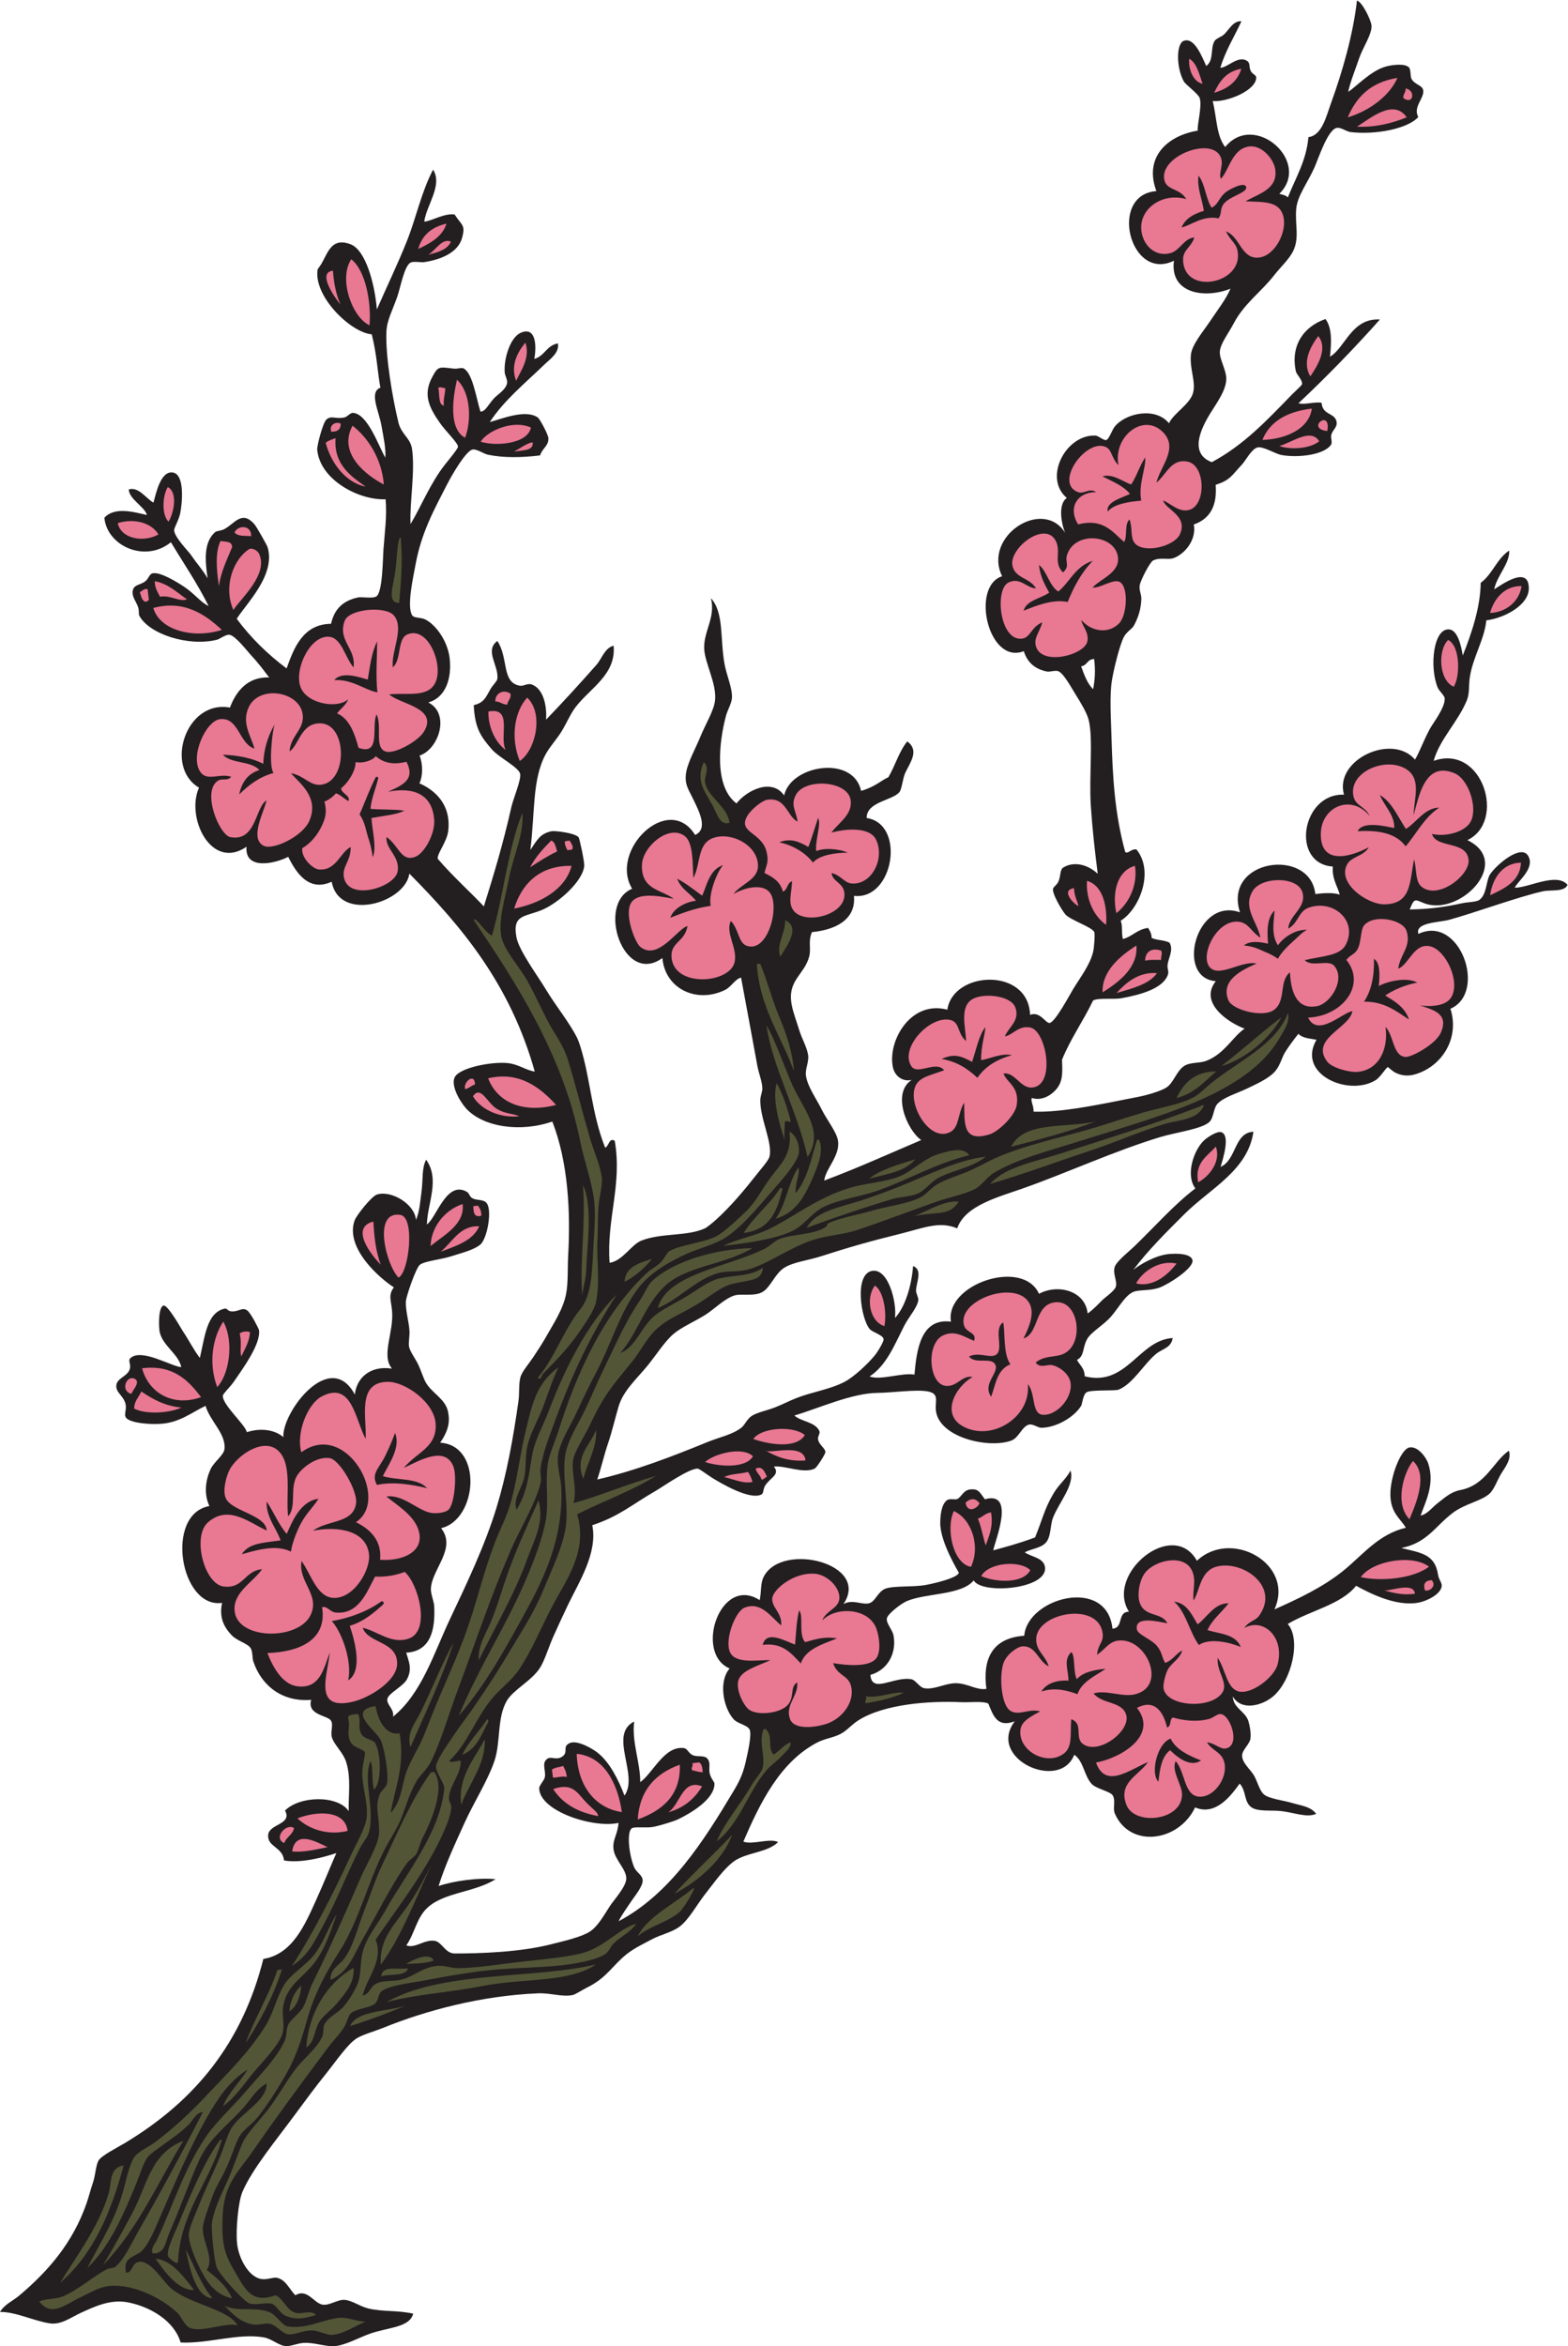 <?xml version="1.0" encoding="UTF-8" standalone="no"?>
<svg
   xmlns:dc="http://purl.org/dc/elements/1.1/"
   xmlns:cc="http://creativecommons.org/ns#"
   xmlns:rdf="http://www.w3.org/1999/02/22-rdf-syntax-ns#"
   xmlns:svg="http://www.w3.org/2000/svg"
   xmlns="http://www.w3.org/2000/svg"
   viewBox="0 0 580.827 868.96"
   height="868.96"
   width="580.827"
   xml:space="preserve"
   id="svg2"
   version="1.1"><defs
     id="defs6" /><g
     transform="matrix(1.333,0,0,-1.333,0,868.96)"
     id="g10"><g
       transform="scale(0.1)"
       id="g12"><path
         id="path14"
         style="fill:#231f20;fill-opacity:1;fill-rule:evenodd;stroke:none"
         d="m 3391.86,3276.56 c 44.66,19.5 37.18,95.07 91.23,97.67 -15.02,-107.44 -120.86,-158.29 -191.37,-228.55 -52.48,-52.28 -101.54,-100.98 -142.27,-155.18 15.78,13.39 60.73,40.11 97.66,43.79 22.91,2.26 59.04,1.58 66.03,-14.64 9.44,-21.81 -65.44,-69 -90.33,-78.27 -26.31,-9.83 -56.6,-5.54 -72.52,-11.86 -23.18,-9.2 -40.06,-42.31 -62.56,-68.54 -20.15,-23.5 -55.35,-42.91 -66.48,-62.57 -13.95,-24.63 -6.93,-47.36 -28.44,-58.04 7.39,-14.94 20.96,-22.03 21.51,-45.65 116.89,-29.9 150.48,101.08 244.51,106.29 -4.53,-27.78 -27.83,-29.15 -46.17,-44.1 -33.56,-27.32 -64.28,-83.4 -103.93,-99.16 -11,-4.39 -76.11,0.18 -89.12,-7.41 -10.04,-5.86 -12.48,-33.2 -14.86,-37.14 -19.63,-32.36 -70.2,-61.64 -111.62,-61.52 -8.01,0.03 -23.31,11.16 -33.21,8.91 -19.78,-4.5 -28.51,-36.71 -49.35,-44.46 -59.87,-22.24 -190.28,5.42 -208.25,74.85 -7.89,30.46 12.54,54.41 -23.39,61.5 -32.48,6.41 -98.42,-3.48 -140.98,-3.93 -71.04,-0.76 -163.48,-43.08 -230.41,-62.82 19.24,-17.58 57.66,-17.22 69.43,-43.16 2.93,-6.48 -5,-14.65 -3.69,-22.95 2.5,-15.87 20.65,-24.78 20.37,-36.14 -0.1,-4.56 -23.22,-42.16 -29.96,-45.37 -31.35,-14.9 -80.75,9.04 -113.2,5.8 17.87,-21.87 -8.23,-29.89 -22.86,-50.94 -8.9,-12.8 -3.74,-23.15 -12.83,-27.26 -32.64,-14.76 -110.57,31.17 -137.51,47.92 -11.36,7.05 -33.24,24 -38.27,24.37 -23.28,1.7 -96.24,-49.75 -117.96,-62.28 -66.04,-38.08 -99.72,-69.76 -175.16,-94.8 15.66,-76.97 -38.03,-159.87 -66.99,-220.17 -13.65,-28.41 -27.4,-58.46 -40.9,-88.45 -13.7,-30.42 -23.87,-66.53 -37.73,-88.08 -23.09,-35.91 -73.91,-60.33 -91.99,-91.33 -27.81,-47.69 -16.18,-114.23 -34.62,-168.08 -18.58,-54.25 -57.44,-115.08 -82.55,-170.57 -26.98,-59.63 -53.99,-117.35 -72.29,-175.78 41.93,14 110.52,23.84 158.49,18.88 -58.96,-36.73 -139.18,-35.88 -186.94,-76.93 -32.49,-27.92 -37.34,-72.8 -61.2,-106.94 23.87,-9.75 50.34,17.22 78.87,12.6 20.21,-3.27 29,-35.17 55.63,-35.15 70.6,0.03 181.32,3.55 267.01,25.38 36.19,9.22 83.74,19.72 108.3,35.41 22.06,14.07 39.12,45.03 55.85,70.95 9.86,15.28 45.29,53.98 45.57,76.15 0.35,26.87 -32.41,52.24 -35.55,82.56 -2.84,27.47 11.6,38.96 13.88,72.38 -68.92,-15.64 -218.64,32.05 -220.38,95.91 -0.24,8.37 13.14,20.55 15.61,30.79 3.35,13.89 -6.09,34.25 1.05,45.12 12.76,19.42 26.93,-0.6 46.8,12.02 19.48,12.37 -0.75,27.89 21.2,37.89 21.1,9.6 63.19,-15.44 77.06,-26.18 34.21,-26.53 58.71,-76.02 75.33,-119.62 40.78,56.8 -45.57,169.27 26.93,205.74 -7.14,-57.38 17.04,-113.15 16.84,-168.38 36.05,25.89 66.32,100.67 120.52,94.73 11.05,-1.2 12.56,-13.35 24.84,-19.54 10.98,-5.55 31.41,-0.53 39.54,-8.16 12.99,-12.17 4.05,-27.79 8.46,-43.99 4.28,-15.77 12.89,-21.47 12.91,-27.39 0.12,-43.1 -64.9,-81.36 -100.75,-98.81 -10.4,-5.06 -46.91,-16.68 -68.22,-20.99 -20.27,-4.09 -52.66,1.32 -60.6,-4 -15,-10.03 -7.97,-74.44 6.5,-108.53 6.06,-14.31 22.55,-20.7 23.54,-35.77 1.13,-17.07 -24.09,-46.91 -31.61,-58.42 -14.06,-21.49 -25.91,-36.68 -35.17,-55.62 143.82,76.31 236.61,223.16 320.04,362.82 12.58,21.04 24.66,43.34 32.52,77.81 5.23,22.88 17.95,76.28 11.62,91.4 -5.62,13.42 -33.6,16.22 -45.36,29.96 -30.59,35.73 -40.06,107.42 -10.28,140.23 -99.32,42 -26.4,260.74 83.45,189.96 5.38,26.41 1.51,46.77 11.47,65.67 51.38,97.49 297.36,35.48 221.29,-76.51 25.9,14.01 50.62,-2.63 70.49,1.97 18.88,4.36 24.12,32.58 46.56,40.91 22.13,8.22 79.02,3.99 111.33,10.05 27.52,5.16 86.05,19.22 92.44,33.52 0.41,0.9 -51.94,83.7 -51.86,138.49 0.02,17.53 2.19,50.77 18.19,63.24 7.77,6.06 22.69,0.99 28.51,3.4 12.89,5.32 16.6,25.75 38.58,27.1 21.69,1.33 24.14,-8.11 38.63,-27.55 87.34,24.81 27.01,-119 23.34,-141.89 32.13,8.71 69,18.45 116.19,35.75 19.96,48.45 26.21,80.15 51.42,122.47 15.26,25.62 35.86,40.97 47.09,63.47 12.47,-39.34 -31.99,-88.18 -48.67,-131.18 -8.26,-21.25 -4.76,-53.37 -20.6,-69.96 -13.99,-14.65 -40.37,-16.37 -57.95,-26.19 20.04,-13.44 53.06,-14.91 56.37,-41.51 7.57,-60.98 -175.3,-76.16 -198.19,-36.47 -33.9,-41.5 -132.48,-34.69 -186.03,-57.53 -14.93,-6.37 -53.6,-35.43 -55.32,-48.38 -1.81,-13.77 15.3,-30.84 18.36,-46.03 9.55,-47.71 -14.31,-96.54 -64,-110.5 3.91,-53.66 64.9,-3.22 113.96,-12.15 11.63,-2.11 21.88,-22.04 35.1,-24.74 26.94,-5.48 58.97,13.91 88.38,13.75 32.56,-0.2 58.58,-20.5 84.9,-15.61 -10.54,78.14 12.33,140.95 105.12,147.55 8.77,105.63 229.9,165.6 245.22,19.57 32.22,2.4 11.75,46.28 45.8,47.24 -66.64,104.93 122.13,260.6 188.9,141.46 95.28,90.15 272.72,-8.5 215.39,-135.08 68.34,30.32 134.48,61.89 189.89,106.21 53.86,43.11 98.28,102.75 175.31,120.55 -15.18,26.02 -42.19,40.31 -43.03,91.32 -0.82,50.16 28.59,125.7 51.84,131.55 22.95,5.77 47.32,-25.85 53.59,-45.05 19.06,-58.57 -10.08,-109.78 -21.43,-144.01 19.77,4.67 30.73,21.8 47.33,34.58 20.72,15.94 36.64,31.35 63.16,36.45 71.64,13.79 91.8,80.32 134.87,109.3 7.67,-23.57 -9.53,-44.37 -21.37,-63.62 -10.63,-17.29 -19.3,-43.42 -31.99,-55.26 -22.82,-21.26 -68.4,-27.86 -102.87,-54.04 -49.16,-37.35 -71.02,-83.35 -142.7,-97.37 52.48,-13.48 93.34,-15.62 102.11,-74.64 1.93,-12.86 10.98,-21.92 10.12,-30.94 -2.13,-22.66 -40.41,-41.88 -65.2,-46.35 -62.87,-11.3 -135.15,26.6 -172.75,46.94 -41.45,-52.61 -128.69,-69.16 -189.88,-106.22 37.98,-43.24 10.5,-157.48 -40.36,-200.9 -30.6,-26.15 -88.51,-41.6 -112.46,-0.54 1.58,-32.86 34.98,-40.72 43.56,-68.75 3.51,-11.5 7.38,-31.78 5.66,-47.56 -1.74,-16.1 -23.2,-31.78 -23.24,-47.77 -0.06,-20.11 21.64,-37.17 32.17,-54.04 10,-16.05 15.7,-43.67 28.98,-54.41 14.38,-11.64 53.54,-16.15 76.68,-23.01 27.05,-8 52.77,-10.03 67.93,-30.49 -25.37,-11.55 -59.76,3.27 -97.36,7.69 -27.97,3.31 -67.29,-3.03 -85.06,12.37 -18.26,15.83 -11.95,44.22 -30.12,63.93 -25.41,-35.11 -67.15,-90.15 -123.92,-66.2 -45.08,-95.41 -180.82,-114.7 -223.01,-16.93 -6.37,14.72 3.1,36.06 -6.06,50.72 -6.68,10.7 -46.19,18.23 -58.39,31.62 -21.53,23.57 -21.94,62.8 -48.25,81.04 -40.21,-103.89 -244.14,-10.53 -165.37,92.82 -47.58,-17.67 -59.06,12.91 -73.36,49.13 -14.06,7.68 -52.6,2.98 -74.41,3.98 -87.42,4.02 -213.3,-4.28 -286.56,-50.21 -19.34,-12.11 -31.88,-28.76 -50.12,-38.12 -20.63,-10.59 -43.15,-12.55 -64.69,-23.78 -104.58,-54.54 -160.29,-171.55 -205.09,-275.19 24.74,-9.93 73.36,10.48 96.6,-1.35 -29.13,-29.36 -87.87,-28.61 -122.25,-53.15 -28.23,-20.13 -56.18,-60.65 -79.32,-89.81 -23.73,-29.91 -46.09,-72.5 -72.59,-92.24 -20.83,-15.51 -52.11,-21.91 -76.23,-34.79 -23.07,-12.34 -48.88,-24.52 -69.13,-40.39 -41.31,-32.38 -55.46,-66.17 -111.01,-93.599 -13.79,-6.804 -32.51,-19.168 -39.31,-20.761 -28.8,-6.715 -63.03,5.941 -96.99,4.523 -158.15,-6.602 -310.48,-47.219 -432.14,-96.492 -23.45,-9.492 -53.22,-17.524 -70.64,-27.707 -25.7,-15.039 -60.145,-66.27 -87.684,-100.457 C 876.055,719.719 850.41,684.91 824.402,649.582 765.598,569.727 701.438,492.93 673.855,429.121 661.902,401.477 654.98,322.336 658.773,285.867 c 4.391,-42.144 30.883,-89.929 63.18,-98.554 18.633,-4.977 37.055,5.121 47.926,2.492 24.723,-5.957 32.137,-28.719 50.801,-48.606 33.976,20.473 51.73,-23.433 77.054,-26.172 18.606,-2.019 40.743,14.661 59.473,13.508 21.133,-1.289 43.243,-18.625 67.173,-24.14 41.12,-9.473 77.62,-4.114 123.85,-14.18 C 1138.26,51.016 1078.36,52.734 1026.35,33.906 997.102,23.312 959.805,2.566 930.727,0.012 905.098,-2.246 872.031,11.062 842.883,8.828 825.504,7.5 809.219,-0.398 795.707,0 774.348,0.625 756.531,20.477 731.711,24.52 660.023,36.184 579.566,6.555 501.973,10.012 484.242,70.273 418.313,108.867 356.902,121.309 308.141,131.199 265.023,110.859 225.281,92.773 197.93,80.32 170.063,58.574 138.801,63.176 93.883,69.797 43.73,95.586 0,94.863 12.496,115.969 36.137,125.945 52.523,139.695 133.879,208 202.371,287.141 240.504,396.777 c 6.043,17.403 11.547,39.114 18.555,60.071 6.289,18.797 7.472,47.808 15.39,59.707 9.125,13.687 51.414,35.027 71.543,47.097 198.696,119.246 327.68,281.121 385.84,512.108 80.703,13.11 114.977,93.56 147.453,165.46 20.836,46.12 39.328,92.32 55.383,128.75 -39.078,-13.38 -101.781,-28.65 -145.43,-20.53 -3.375,38.14 -47.836,37.26 -43.929,71.92 3.347,29.71 67.812,28.2 46.707,66.64 41.265,41.55 146.683,43.24 176.976,-1.41 -0.941,46.09 6.668,89.59 -6.347,134.26 -8.579,29.42 -34.946,49.49 -40.758,72.29 -3.668,14.38 4.949,33.23 -2.121,44.76 -9.293,15.16 -67.016,14.91 -55.102,57.74 -80.434,-6.58 -137.914,39.4 -160.539,106.25 -3.387,9.99 -1.691,28.03 -7.699,37.64 -7.903,12.67 -37.309,19.76 -52.457,35.56 -21.082,21.98 -35.778,49.08 -26.801,90.03 -116.5,-16.78 -160.313,246.78 -35.273,269.05 -14.688,30.81 -12.293,69.34 3.757,103.32 9.43,19.94 36.883,38.27 38.336,56.01 3.492,42.4 -40.398,76.59 -52.761,119.09 -38.707,-18.63 -70.036,-44.72 -119.469,-49.6 -32.485,-3.22 -90.981,1.6 -101.664,16.81 -6.477,9.24 2.699,22.09 -1.36,38.43 -5.722,23.06 -27.664,31.25 -25.437,51.61 2.141,19.64 29.371,24.16 36.676,42.95 5.84,15.02 -5.703,24.9 2.562,32.46 30.977,28.36 116.16,-24.48 141.211,-24.98 -6.988,35.23 -50.402,58.55 -59.637,95.78 -3.488,14.08 -4.507,71.55 10.332,75.16 11.707,2.86 49.032,-64.11 53.446,-70.78 20.664,-31.24 29.562,-51.17 47.48,-74.72 13.953,58.62 18.871,124.29 67.301,136.63 10.137,2.56 7.816,-6.15 20.152,-7.26 20.563,-1.84 30.477,13.18 44.758,2.12 10.164,-7.87 31.672,-50.83 32.156,-54.02 5.907,-38.48 -46.953,-109.83 -69.722,-143.34 -8.981,-13.22 -30.344,-33.45 -30.715,-39.02 -1.652,-25.26 61.754,-79.87 66.726,-101.36 40.215,12.89 78.411,6.02 101.286,-13.65 -3.36,69.36 129.804,246.78 198.785,118.15 4.082,42.21 38.296,81.45 103.236,72.15 -31.17,36.08 5.73,100.93 0.14,160.75 -2.78,29.69 -11.1,43.82 5.12,64.91 -41.17,26.34 -136.543,110.52 -109,186.33 4.824,13.27 46.6,66.91 62.18,71.7 40.49,12.43 105.32,-27.23 108.09,-70.71 10.5,23.62 11.84,52.14 15.91,82.27 3.88,28.67 -0.18,61.31 12.37,85.06 39.45,-54.67 3.32,-122.06 2.13,-179.77 26.5,17.71 54.55,123.72 111.39,90.42 7.07,-4.14 6.42,-12.78 14.94,-17.51 13.62,-7.55 30.96,-1.71 40.31,-14.48 15.16,-20.7 0.73,-99.27 -18.48,-114.72 -18.64,-14.99 -50.95,-22.69 -79.77,-32.01 -28.68,-9.27 -72.78,-13.16 -87.24,-23.25 -11.6,-8.08 -38.39,-88.21 -39.39,-101.14 -1.9,-24.58 8.22,-56.52 9.82,-82.42 0.97,-15.8 -3.39,-34.19 -1.05,-45.13 2.83,-13.27 17.06,-31.94 25.06,-48.44 8.42,-17.39 15.07,-40.24 22.27,-52 17.97,-29.37 53.62,-44.45 60.91,-79.54 5.5,-26.45 2.3,-51.4 -21.88,-86.2 119.7,-7.59 103.59,-214.21 2.59,-237.59 44.17,-55.52 -25.3,-113.28 -28.29,-167.32 -0.87,-15.75 8.5,-34.92 9.22,-50.34 2.83,-61.11 -7.89,-124.63 -77.95,-128.23 6.74,-22.99 17.8,-44.37 2.34,-73.65 -10.78,-20.46 -51.64,-38.84 -54.55,-54.73 -3.06,-16.65 20.08,-28.43 15.55,-49.58 79.43,63.98 113.12,175.17 157.56,269.52 46.38,98.49 97.67,205.12 130.08,311.26 28.03,91.8 46.22,191.07 61.1,296.61 2.96,20.95 0.34,45.4 5.13,64.91 3.95,16.11 23.52,38.11 35.17,55.62 13.07,19.67 26.11,39.47 35.16,55.63 19.44,34.74 47.72,76.36 56.51,119.25 6.67,32.52 4.07,72.7 6.18,110.04 6.72,118.51 0.04,258.73 -44.19,370.86 -90.11,-31.13 -192.42,-14.76 -238.94,35.83 -16.29,17.7 -43.06,62.05 -32.76,86.11 12.03,28.12 105.92,45.58 149.5,40.31 29.47,-3.56 48.34,-19.46 73.51,-23.39 -68.53,243.83 -203.32,403.47 -348.43,550.01 -11.97,-82.02 -195.017,-135.53 -215.92,-22.51 -63.16,-28.94 -98.312,23.98 -120.769,69.19 -35.731,-18.65 -121.441,-38.49 -115.848,28 -98.316,-67.49 -169.258,81.34 -132.093,164.28 -96.872,56.6 -36.766,244.78 86.011,222.43 16.047,42.73 47.321,86.14 108.977,83.71 -17.363,22.52 -28.289,38.23 -52.688,64.44 -8.89,9.55 -41.343,52.01 -57.886,54.18 -9.778,1.29 -27.352,-12.03 -33.739,-13.66 -79.05,-20.17 -190.011,15.22 -216.984,67.38 -1.231,2.37 -0.012,13.58 -2.645,22.19 -4.711,15.37 -18.347,29.49 -15.175,46.41 3.41,18.16 20.507,14.78 35.39,26.72 9.61,7.71 9.957,19.38 19.922,21.66 20.289,4.63 65.461,-22.68 88.082,-37.73 28.344,-18.85 45.317,-42.89 67.403,-53.05 -31.547,63.33 -69.497,118.52 -104.7,177.2 -72.121,-58.65 -177.785,-10.01 -184.91,67.98 28.235,31.3 81.895,16.08 118.035,7.64 -4.777,22.2 -49.527,43.74 -50.269,71.16 27.722,8.01 47.293,-24.74 68.679,-36.82 6.954,25.74 20.086,89.73 54.336,83.63 33.274,-5.94 25.582,-85.5 19.934,-113.36 -3.691,-18.23 -17.355,-40.89 -16.898,-47.02 1.503,-20.25 39.382,-57.75 46.718,-68.37 21.258,-30.77 31.621,-39.9 46.352,-65.2 -7.961,53.38 -10.074,100.27 20.137,127.77 5.511,5.02 16.613,3.39 27.773,9.74 28.406,16.17 47.668,51.95 82.035,12.99 6.199,-7.03 34.985,-58.46 36.465,-63.17 24.336,-77.67 -60.312,-158.88 -85.5,-199.86 40.059,-53.73 86.703,-99.09 138.586,-137.79 20.156,56.25 45.066,123.06 123.461,124.01 9.797,43.49 35.355,64.49 74.859,73.22 10.129,2.23 40.579,-3.87 51.099,2.87 17.61,11.27 17.85,105.03 19.76,130.94 3.74,50.85 9.93,90.87 5.95,138.95 -73.735,-3.17 -182.66,53.63 -190.063,138.1 -0.906,10.44 15.676,74.47 25.43,83.39 13.762,12.58 25.426,0.28 50.719,6.04 8.086,1.84 15.324,13.44 24.222,12.53 40.162,-4.09 69.402,-90.07 88.772,-124.44 2.2,23.32 -4.4,53.89 -10.58,88.75 -7.46,42.11 -35.07,93.48 -2.95,105.74 -8.5,44.58 -9.17,89.02 -24.09,148.22 -58.163,4.63 -163.46,106.22 -150.206,181.42 -0.332,-1.87 3.422,4.32 2.793,3.55 23.586,28.63 28.379,88.2 88.672,65.21 40.991,-15.62 66.831,-106.55 72.991,-180.97 27.11,62.3 57.42,124.7 83.46,189.97 25.94,65.02 40.05,136.33 72.81,198.36 27.36,-43.59 -18.79,-98.72 -24.59,-144.39 19.92,1.1 56.48,24.39 84.45,19.71 20.29,-31.5 30.68,-28.09 20.61,-65.06 -10,-36.72 -50.93,-58.75 -104.52,-67.1 -9.52,-1.49 -29.78,2.98 -38.41,-1.36 -17.6,-8.86 -27.87,-68.02 -36.98,-94.42 -12.52,-36.29 -28.74,-65.05 -30.25,-96.84 -3.25,-68.16 17.2,-186.87 33.38,-253.2 8.03,-32.91 32.99,-42.61 37.6,-72.68 9.44,-61.74 -7,-151.43 -3.98,-209.43 29.69,49.13 53.86,111.94 95.98,165.74 7.53,9.63 35.99,43.48 35.92,49.29 -0.13,10.24 -34.49,43.45 -49.52,64.82 -31.59,44.97 -48.34,80.33 -21.82,129.21 15.97,29.46 17.46,27.79 58.33,23.02 13.91,-1.61 22.41,3.8 28.91,0.23 24.51,-13.42 33.65,-77.53 46.43,-119.84 13.89,-0.12 21.04,18.64 37.43,36.61 10.66,11.69 33.36,24.01 36.67,42.94 1.42,8.08 -6.01,22.07 -6.57,28.16 -3.33,36.26 13.96,98.02 44.59,111.39 41.09,17.94 44.59,-33.63 37.6,-72.67 29.49,8.38 33.19,37.08 65.58,43.17 4.66,-26.5 -22.5,-44.21 -37.95,-59.17 -51.37,-49.72 -112.23,-99.38 -151.39,-159.49 33.3,8.87 99.17,36.53 133.51,12.7 5.49,-3.81 29,-47.36 29.37,-57.58 0.76,-21.3 -16.28,-27.25 -23.25,-47.78 -50.16,-6.1 -100.88,-7.22 -144.9,2.02 -11.77,2.47 -32.14,17.27 -43.48,14.11 -18.21,-5.08 -55,-67.74 -69.04,-95.02 -37.53,-72.93 -72.46,-135.52 -88.81,-225.97 -5.76,-31.87 -24.75,-114.9 -9.12,-139.33 5.45,-8.5 23.94,-5.15 36.76,-11.69 30.03,-15.31 62.09,-60.69 67.48,-107.69 6.23,-54.23 -9.92,-108.78 -59.31,-122.8 61.71,-31.43 28.82,-130.23 -24.21,-147.55 9.87,-26.21 8.78,-57.7 -0.44,-77.21 45,-19.77 88.29,-60.32 80.01,-131.92 -3.57,-30.82 -30.53,-61.78 -29.35,-77.43 37.04,-44.14 98.76,-100.5 128.32,-132.6 27.32,87.43 53.72,174.38 76.41,275.93 5.35,23.93 28.35,77.22 24.3,92.92 -4.77,18.46 -59.41,45.28 -78.8,67.76 -32.02,37.11 -46.84,59.82 -49.97,122.64 28.04,6.77 32.59,20.01 46.18,44.08 5.95,10.54 18.31,22.53 19.16,28 5.72,36.55 -36.74,79.45 0.22,106.12 31.78,-47.25 10.78,-116.11 63.03,-124.3 9.88,-1.55 20.83,7.37 31.71,3.78 30.83,-10.2 43.5,-54.11 40.61,-98.04 46.36,47.94 95.38,101.69 139.45,151.63 16.24,18.41 23.23,47.32 48.23,53.97 7.67,-79.52 -64.43,-117.41 -105.12,-170.04 -15.11,-19.54 -26.18,-46.91 -40,-69.07 -13.6,-21.82 -32.62,-42.06 -43.91,-63.09 -37.52,-69.87 -29.13,-161.78 -42.32,-265.44 19.27,28.26 26.82,44.9 58.11,51.93 9.98,2.24 66.51,-4.73 75.93,-16.68 3.16,-4 16.4,-68.59 15.78,-78.49 -2.68,-42.94 -71.8,-104.26 -117.12,-123.25 -47.77,-20.03 -83.16,-12.03 -71.31,-76.01 6.87,-37.12 59.5,-107.86 81.52,-144.59 28.16,-46.99 65.11,-91.25 86.73,-134.34 3.16,-6.29 7.55,-18.76 9.36,-24.6 28.64,-92.37 30.92,-185.47 68.86,-281.12 10.98,4.04 10.35,28.5 26.64,19.24 21.46,-122.24 -23.27,-217.2 -14.23,-339.24 36.78,5.55 60.26,51.11 89.05,62.05 57.32,21.79 125.21,10.72 176,33.82 5.58,2.55 21.52,15.69 29.43,22.79 42.02,37.82 79.31,82.54 116.36,129.6 9.04,11.49 30.49,36 33.13,45.74 10.26,37.92 -25.55,104.4 -25.23,157.73 0.07,11.41 6.04,23.87 5.74,32.84 -0.71,20.45 -10.08,41.88 -13.9,62.64 -15.13,82.35 -29.41,160.48 -45.3,245.35 -16.36,-3.9 -27.44,-25.96 -44.15,-34.19 -78.54,-38.68 -166.73,2.34 -174.5,88.51 -108.19,-78.92 -184.47,151 -84.01,192.52 -64.74,106.34 100.93,268.64 175.07,149.45 37.25,17.26 11.24,65.58 -9.67,108.15 -9.9,20.15 -21.32,35.89 -14.64,68.98 5.65,28.07 25.73,63.73 39.76,97.97 13.04,31.84 36.48,70.15 39.76,97.96 5.49,46.57 -28.17,103.73 -30.05,144.3 -2.22,47.92 32.51,87.67 18.62,140.46 36.6,-39.61 25.19,-111.05 37.75,-181.96 5.74,-32.3 21.79,-66.64 20.85,-93.96 -0.54,-15.75 -12.35,-34.6 -16.52,-50.19 -19.32,-72.18 -34.31,-196.73 29.08,-244.07 28.66,36.74 98.2,71.17 132.37,22.2 18.64,84.6 191.88,113.29 213.89,12.62 39.34,11.44 54.06,28.09 75.84,37.98 20.53,35.52 29.2,70.85 52.44,99.47 34.4,-25.25 8.22,-57.9 -5.64,-87.47 -7.07,-15.1 -9.32,-45.02 -16.16,-53.36 -19.45,-23.76 -91.4,-26.41 -91.07,-71.94 109.61,-16.62 75.08,-229.12 -35.31,-216.38 6.29,-68.4 -55,-94.8 -116.59,-100.69 -11.67,-26.13 -1.58,-44.99 -7.92,-68.45 -13.83,-51.24 -61.66,-65.18 -48.29,-134.35 4.32,-22.33 13.52,-45.82 21.37,-71.39 6.47,-21.12 20.96,-45.84 24.16,-67.85 2.58,-17.8 -8.28,-37.91 -6.27,-55.4 3.52,-30.57 29.03,-65.25 43.42,-94.48 14.43,-29.31 42.21,-63.69 45.82,-87.77 6.29,-42.03 -34.86,-77.89 -38.26,-110.65 93.16,34.87 180.23,74.54 269.49,112.49 -39.96,28.14 -82.58,130.89 -26.35,167.24 -25.13,-6.22 -47.36,10.64 -52.46,35.54 -14.9,72.87 49.77,186.73 151.39,159.49 15.76,108.31 225.55,118.72 229.96,-14.4 27.71,11.04 42.66,-23.48 54.12,-22.48 15.31,1.33 57.74,81.43 65.88,94.65 21.56,35.04 46.11,66.4 55.21,103.02 2.8,11.19 5.65,49.5 3.11,55.02 -6.39,13.87 -66.31,33.37 -79.71,48.37 -10.43,11.67 -39.67,61.58 -34.43,73.05 2.42,5.28 9.49,8.79 13.98,17.74 8.11,16.26 3.56,33.73 14.48,40.3 30.15,18.15 68.26,7.63 95.33,-17.57 -7.97,62.75 -14.86,123.78 -19.12,187.39 -5.59,83.56 7.22,187.15 -6.14,240.38 -4.96,19.78 -22.69,48.67 -37.59,72.67 -11.64,18.76 -31.19,54.97 -45.96,62.04 -8.32,3.98 -23.77,-2.24 -32.09,-0.61 -30.41,5.96 -53.77,22.49 -64.61,56.6 -98.81,-38.55 -148.22,180.17 -60.16,208.22 -54.45,110.73 113.01,219.83 175.3,120.55 -9.98,22.57 -21.45,79.34 4.53,96.98 -65.94,54.9 -3.75,176.43 79,173.36 8.83,-0.32 23.56,-14.26 30.41,-12.45 8.17,2.18 15.96,28.29 24.38,38.27 31.19,37.02 112.79,54.28 150.11,8.25 11.94,27.6 58.79,52.91 67.02,85.13 7.95,31.18 -10.08,65.75 -6.14,105.36 2.84,28.54 35.26,66.12 53.21,93.14 22.46,33.82 43.41,59.58 56.74,90.34 -73.05,-28.74 -169.11,-12.93 -157.13,77.73 -122.76,-59.96 -182.62,183.66 -48.79,193.5 -34.46,92.06 27.4,153.36 115,168.01 -2.39,15.66 12.75,67.3 5.29,90.64 -3.77,11.76 -38.98,36.87 -44.08,46.19 -21.53,39.26 -20.88,104.35 -0.55,112.45 30.31,12.08 51.54,-45.46 62.95,-69.65 22.64,16.73 10.1,50.12 23.77,70.34 4,5.91 18.89,11.45 23.85,15.7 15.31,13.11 26.68,40.39 50.11,38.12 -19.68,-42.93 -44.51,-81.79 -58.55,-129.14 20.08,0.16 50.27,36.09 74.92,18.57 8.89,-6.29 3.6,-15.8 9.75,-27.77 4.61,-8.96 14.78,-10.88 14.94,-17.51 0.92,-35.47 -79.47,-69.14 -120.74,-65.82 11.91,-50.03 9.94,-95.23 34.51,-127.69 81.27,99.99 241.03,-41.27 150.49,-129.96 8.53,-2.54 18.04,-3.85 23.71,-10.03 21.33,54.07 51.27,101.36 57.19,167.56 37.65,4.26 49.55,58.11 62.71,94.26 32.46,89.21 61.64,192.32 72.11,285.07 13.91,-2.59 38.95,-53.36 40.39,-69.13 2.15,-23.28 -24.16,-61.53 -34.18,-90.87 -12.19,-35.7 -24.8,-66.24 -30.62,-93.66 21.73,14 63.16,58.87 104.14,70.27 19.33,5.38 53.1,9.11 64.53,-1.95 5.78,-5.6 3.96,-25 6.93,-31.32 7.79,-16.59 29.67,-17.88 32.7,-31.48 5.02,-22.55 -29.14,-46.27 -13.52,-75.55 -31.01,-33.67 -120.84,-49.55 -187.91,-41.67 -12.23,1.43 -28.42,14.77 -39.92,11.31 -24.9,-7.47 -50.06,-86.01 -60.82,-110.11 -18.97,-42.46 -47.74,-78.7 -50.55,-115.33 -3.49,-45.15 9.53,-79.59 -8.61,-116.76 -10.9,-22.36 -36.11,-45.5 -53.05,-67.4 -34.47,-44.6 -83.01,-78.11 -111.66,-132.74 -14.55,-27.73 -37.23,-56.32 -38.87,-78.57 -1.64,-22.11 19.36,-52.79 17.82,-78.86 -1.82,-30.7 -25.43,-62.68 -43.69,-92.01 -27.95,-44.88 -59.34,-113.06 3.55,-136.71 88.61,47.46 151.52,114.69 222.03,187.2 9.42,9.68 28.2,26.47 28.67,29.13 2.01,11.91 -15.04,26.38 -17.2,36.53 -14.93,69.38 20.13,123.4 82.4,144.84 20.15,-26.46 15.76,-72.71 12.46,-104.6 42.27,24.24 59.77,107.98 138.77,103.33 -71.62,-80.56 -147.01,-158.13 -226.23,-232.7 16.99,-5.18 46.15,5.12 64.14,1.21 2.81,-35.59 37.09,-26.75 41.68,-52.9 2.71,-15.54 -11.49,-21.99 -14.88,-37.14 -1.59,-7.11 3.49,-19.85 -0.14,-25.73 -17.77,-28.64 -91.23,-37.87 -137.97,-29.3 -18.01,3.31 -50.37,24.7 -66.78,20.98 -16.01,-3.63 -33.36,-36.91 -42.65,-46.87 -31.21,-33.5 -33.3,-43.72 -73.58,-56.99 4.38,-56.1 -14.18,-94.16 -60.82,-110.12 8.01,-40.99 -23.26,-81.46 -56.36,-93.52 -14.87,-5.41 -37.76,3.36 -57.06,-6.8 -8.55,-4.49 -34.53,-54.65 -36.83,-68.68 -2.23,-13.67 4.96,-25.7 4.53,-38.04 -0.94,-28.36 -8.77,-51.67 -20.22,-73.13 -5.44,-10.23 -20.48,-17.66 -28.3,-32.3 -11.66,-21.92 -28.88,-92.11 -33.55,-122.95 -6.33,-41.67 -2.42,-101.47 -0.9,-154.42 3.26,-113.24 8.97,-213.95 38.15,-320.15 7.69,-6.79 16.54,9.81 31.3,6.95 49.63,-60.79 9.26,-164.87 -43.88,-198.12 6.01,-14.44 1.35,-29.62 6.03,-50.71 27.33,7.22 38.95,26.79 70.26,30.87 4.37,-7.81 9.55,-14.63 9.74,-27.77 14.59,-7.01 35.84,-5.54 49.81,-13.36 11.85,-21 -3.64,-42.24 -5.49,-61.73 -1.23,-12.76 4.75,-17.45 0.21,-28.91 -14.41,-36.57 -73.47,-53.49 -127.46,-63.41 -24.63,-4.52 -61.52,1.88 -79.63,-6.27 -26.71,-55.5 -63.26,-107.39 -86.46,-164.61 0.84,-32.37 3.36,-56.12 -13.13,-78.72 -11.17,-15.31 -39.86,-37.97 -70.64,-27.7 -4.49,-8.38 5.88,-22.26 4.53,-38.04 80.24,-2.46 181.09,19.48 290.88,41.08 25,4.92 60.92,15.42 77.34,25.29 20.86,12.54 29.03,46.99 50.65,60.69 17.07,10.81 41.27,7.04 59.45,13.52 51.15,18.17 75.61,68.27 108.22,90.04 -46.89,17.47 -127.2,72.65 -80,131.92 -113.16,8.65 -55.13,234.96 67.23,191.25 -47.99,148.42 195.33,181.69 209.36,50.66 15.17,2.46 50.82,5.37 67.69,-1.58 -4.04,19.55 -22.48,44.72 -18.94,78.12 -118.42,8.07 -86.98,204.08 30.84,199.78 -27.5,97.69 134.29,171.66 197.34,97.45 13.59,22.6 22.23,49.58 41.27,85.28 7.67,14.39 43.44,60 41.29,85.29 -0.65,7.49 -15.78,20.3 -19.63,29.82 -23.22,57.33 -11.88,165.24 32.21,161.35 21.95,-1.93 32.69,-40.6 37.59,-72.67 23.91,59.84 49.07,133.55 49.87,202.04 33.24,24.59 44.39,66.55 79.31,89.82 1.59,-36.86 -33.92,-68.92 -41.81,-107.85 13.49,7.59 97.01,71.22 96.23,1.82 -0.51,-45.02 -65.98,-81.39 -118.11,-88.01 -4.86,-51.71 -36.85,-101.62 -45.62,-156.54 -3.89,-24.22 -0.33,-45.89 -8.3,-65.28 -25.24,-61.36 -75.26,-107.49 -92.45,-168.54 136.67,47.92 202.35,-169.03 93.75,-220.29 127.31,-61.57 -21.91,-213.93 -120.58,-175.11 -25.29,9.95 -26.76,15.31 -39.69,-17.59 49.63,0.85 92.66,5.54 145.8,17.38 14.85,3.3 38.24,2.93 47.17,8.83 21.45,14.16 19.32,54.76 30.12,71.1 18.32,27.73 86.99,85.71 106.4,51.25 18.99,-33.69 -27.03,-67.56 -37.73,-88.07 39.08,-0.48 116.72,43.66 146.95,7.86 -8.92,-20.58 -47.11,-12.98 -68.61,-17.82 -70.82,-15.97 -188.52,-59.46 -260.59,-79.27 -27.03,-7.43 -95.62,-6.99 -85.35,-39.1 115.33,54.56 192.33,-162.95 89.06,-208 26.31,-82.97 -24.45,-160.1 -97.24,-181.96 -22.83,-6.87 -41.97,-3.29 -58.58,5.87 -3,1.66 -18,13.94 -17.73,13.96 -5.45,-0.54 -20.2,-27.52 -34.28,-36.23 -75.13,-46.49 -220.23,16.36 -164.45,112.22 -18.24,3.58 -38.83,4.18 -50.2,16.52 -14.8,-18.47 -25.5,-33.35 -35.91,-49.29 -10.39,-15.93 -14.16,-37.94 -28.83,-54.87 -17.58,-20.3 -52.17,-35.4 -77.87,-47.86 -26.37,-12.77 -63.75,-23.49 -81.82,-41.89 -11.7,-11.92 -10.94,-39.56 -22.85,-50.95 -20.7,-19.74 -93.61,-28.98 -136.47,-41.97 -127.52,-38.71 -257.75,-98.73 -378.53,-141.55 -72.7,-25.76 -163.6,-48.29 -185.96,-112.17 -50.15,21.36 -95.29,0.29 -162.05,-16.09 -78.96,-19.38 -142.56,-37.6 -214.55,-60.93 -37.75,-12.23 -76.35,-16.08 -102.34,-31.48 -27.63,-16.35 -38.91,-55.14 -62.56,-68.54 -22.08,-12.51 -58.01,-3.91 -76.07,-9.06 -28.51,-8.12 -56.7,-38.35 -83.47,-54.95 -29.16,-18.08 -65.6,-33.88 -87.01,-52.16 -24.54,-20.96 -46.1,-55.5 -70.18,-85.52 -29.82,-37.16 -69.33,-71.04 -82.63,-115.93 -10.04,-33.89 -17.55,-67.81 -29.51,-103.17 -11.36,-33.63 -19.28,-69.5 -29.87,-100 105.19,23.96 211.67,65.3 305.88,103.95 32.93,13.51 69.23,20.23 94.87,40.24 9.32,7.28 15.41,23.85 28.29,32.3 15.46,10.13 42.33,15.11 64.68,23.78 20.04,7.77 42.05,19.22 61.13,26.58 43.58,16.79 92.74,23.68 132.89,44.76 24.94,13.09 64.26,49.31 84.38,74.34 7.97,9.93 25,38.27 23.61,44.62 -2.44,11.33 -30.96,18.5 -38.63,27.54 -24.38,28.66 -43.64,152.41 6.46,161.51 45.18,8.21 69.42,-87.48 63.79,-130.63 27.31,28.3 46.21,88.09 50.33,144.22 28.66,-11.33 7.25,-48.2 8.3,-69.73 0.36,-7.17 7,-18.43 6.2,-24.97 -2.54,-20.84 -26.51,-46.39 -39.61,-72.24 -26.49,-52.18 -48.91,-109.57 -95.84,-140.01 31.25,-11.42 89.21,11.16 124.76,5.23 6,68.76 17.66,158 101.41,147.1 -16.86,104.3 199.84,177.13 244.74,77.38 51.68,28.2 128.46,9.19 135.12,-54.63 15.82,11.19 26.58,22.86 40.59,36.99 7.56,7.6 33.24,24.75 37.44,36.6 5.27,14.91 -8.09,35.03 -3.26,54.27 4,15.96 36.81,41.22 54.18,57.89 57.32,54.98 109.29,115.03 170.41,161.75 -28.01,36.68 -4.98,107.65 25.72,134.88 8.83,7.81 34.37,24.52 45.64,21.5 26.78,-7.14 5.59,-73.84 -1.32,-96.6 z m -351.39,1411.21 c 4.08,-31.95 2.13,-59.13 -2.87,-83.92 -15.71,15.31 -24.59,39.31 -33.28,63.54 17.52,2.48 16.31,19.72 36.15,20.38 v 0" /><path
         id="path16"
         style="fill:#e97893;fill-opacity:1;fill-rule:nonzero;stroke:none"
         d="m 3304.67,6355.58 c 21.38,-11.77 27.63,-42.76 37.22,-69.51 -25.68,4.85 -40.03,40.23 -37.22,69.51 z M 1872.52,4021.39 c -35.06,25.91 -91.82,25.02 -88.54,95.54 2.35,50.17 75.56,112.89 119.24,78.5 23.71,-18.65 21.15,-75.93 23.49,-116.14 22.38,41.2 8.64,101.34 63.61,113.66 51.65,11.58 118.45,-27.79 115.93,-82.63 -1.65,-35.95 -47.38,-48.23 -68.14,-75.63 36.33,20.91 92.73,32.09 106.87,-6.55 17.7,-48.42 -16.34,-157.25 -70.48,-136.99 -23.14,8.65 -21.05,45.44 -43.55,68.75 -16.31,-33.23 19.32,-75.15 10.42,-114.49 -13.6,-60.12 -169.9,-71.62 -175.32,14.47 -2.62,41.63 36.97,41.55 44.44,85.67 -26.59,-4.95 -81.51,-98.16 -131.39,-57.45 -14.01,11.44 -43.12,85.44 -27.03,118.94 16.7,34.77 80.78,21.88 120.45,14.35 z m 78.72,8.69 c -24.87,18.26 -46.89,35.61 -69.29,47.09 10.72,-28.96 35.48,-40.08 52.31,-61.28 -26.16,-2.25 -62.55,-19.7 -71.54,-47.1 53.05,20.78 74.85,27.24 112.34,33.06 -7.21,32.03 17.32,94.09 34.21,112.99 -38.12,-11.63 -46.07,-59.6 -58.03,-84.76 z m -821.7,372.15 c 25.71,-50.55 -11.83,-65.2 -51.16,-83.25 70.03,13.64 122.75,-5.96 128.23,-77.96 2.95,-38.59 -27.16,-92.78 -52.06,-102.64 -40.25,-15.94 -45.99,31.23 -80.46,54.71 -3.56,-33.84 38.54,-53.48 30.73,-96 -8.17,-44.41 -138.351,-83.73 -149.359,-14.58 -4.731,29.71 19.578,43.62 19.086,82.65 -28.555,-12.94 -40.121,-67.19 -89.047,-62.05 -16.082,1.68 -48.691,31.05 -45.598,58.86 23.2,13.71 41.731,35.67 53.809,61.06 11.887,25 14.957,40.01 7.914,68.45 12.695,5.12 23.563,13.44 31.969,23.11 13.933,-4.2 22.418,-16.05 35.355,-21.51 4.391,16.57 -20.472,20.64 -20.98,35.46 17.758,13.81 40.414,46.47 40.215,72.92 18.006,-4.71 47.656,4.01 55.926,16.31 19.41,-16.7 44.87,-25.71 85.43,-15.54 z m -130.392,-146.5 c 15.102,-20.35 18.162,-46.34 23.472,-62.35 7.34,-22.13 10.19,-34.38 13.14,-56.29 12.21,26.33 -2.77,81.05 -3.33,108.9 38.93,6.94 72.94,9.81 90.79,20.46 -29.35,4.09 -63.39,2.19 -93.82,4.9 3.31,31.87 15.19,56.99 21.89,86.19 -1,2.39 -3.11,3.37 -6.73,2.42 -14.5,-26.66 -29.65,-67.96 -45.412,-104.23 z m 92.712,408.83 c 24.8,22.35 11.09,79.38 40.52,91.63 55.57,23.14 97.9,-78.26 79.63,-128.75 -18.06,-49.91 -82.26,-32.36 -130.49,-38.05 29.97,-27.71 138.06,-36.97 96.02,-104.29 -16.37,-26.19 -82.04,-62.8 -106.04,-54.42 -32.31,11.28 -8.61,69.73 -25.14,103.09 -15.13,-32.31 13.47,-115.82 -50.028,-92.76 -11.551,42.5 -26.129,81.16 -59.633,95.76 9.856,13.31 24.848,22.58 30.711,39.03 -30.062,-27.59 -116.824,-12.31 -132.832,35.61 -16.765,50.17 28.039,142.69 79.988,138.12 35.153,-3.09 44.426,-58.58 68.008,-85.13 7.012,53.12 -44.613,74.09 -24.996,128.83 12.242,34.15 113.012,42.32 136.302,16.24 31.76,-35.56 -8.42,-101.63 -2.02,-144.91 z m -69.89,-34.04 v 0 c -22.923,6.56 -72.212,24.17 -93.052,-1.44 49.633,3.28 86.442,-28.65 119.772,-33.96 -5.1,49.04 -0.26,105.52 -0.76,141.36 -15.25,-30.13 -19.76,-68.71 -25.96,-105.96 z m 2191.57,547.23 c 27.83,22.36 40.5,67.1 86.26,58.5 50.83,-9.55 52.95,-123.41 3.19,-134.64 -27.46,-6.19 -48.67,17.31 -70.72,26.94 6.28,-25.86 70.02,-42.37 46.58,-94.11 -15.51,-34.21 -100.67,-54.86 -125.67,-24.62 -12.67,15.32 -5.48,40.5 -14.27,65.81 -15.06,-13.03 -5.2,-45.69 -15,-62.86 -33.07,28.55 -58.56,66.71 -128.01,49.04 -28.87,46.14 -2.81,89.87 50.39,89.58 -20.57,13.17 -33.38,-6.88 -51.47,0.31 -66.11,26.27 24.07,150.24 78.34,125.06 17.09,-7.93 15.51,-31.44 34.95,-50.49 -15.28,78.47 66.58,144.26 120.52,94.73 49.75,-45.68 -4.31,-97.37 -15.09,-143.25 z m -70.1,-5.14 v 0 c -24.05,8.42 -52.15,31.05 -79.87,22.64 27.17,-14.16 56.92,-25.03 76.55,-48.75 -24.07,-11.71 -68.15,-22.94 -61.66,-49.14 16.07,21.72 63.38,28 92.83,30.35 -8.15,47.59 12.89,87.51 11.39,120.31 -15.65,-23.12 -23.89,-52.07 -39.24,-75.41 z M 965.906,1431.56 c -55,-13.75 -108.726,5.28 -139.172,34.86 51.504,20.26 132.039,24.49 139.172,-34.86 z m -55.691,-45.21 c -28.582,-5.59 -69.563,-15.69 -98.262,-11.7 8.645,59.15 65.152,27.86 98.262,11.7 z m -93.141,53.2 c -3.148,-18.58 -21.82,-24.95 -27.164,-41.82 -31.617,13.33 4.957,56.33 27.164,41.82 z M 1889.14,1615.5 c 2.73,-83.54 -46.19,-126.42 -116.89,-152.16 4.62,77.75 45.76,126.76 116.89,152.16 z m 61.82,-60.14 c -19.88,-33.18 -48.71,-59.34 -94.26,-72.31 34.1,21.51 38.81,94.02 94.26,72.31 z m -26.96,64.3 c 6.35,0.75 12.69,1.5 19.03,2.27 7.11,-4.34 9.24,-15.03 9.74,-27.78 -10.59,1.15 -20.31,3.41 -29.67,6.12 -3.46,9.42 4.36,9.97 0.9,19.39 z m 1319.09,99.3 c 12.79,3.34 5.86,22.2 15.99,27.62 31.02,-8.62 65.37,-13.01 100.16,-4.14 12.89,3.28 23.44,15.23 33.73,13.66 25.98,-3.94 52.85,-81.17 17.67,-94.33 -18.45,-6.91 -30.66,12.8 -56.52,15.77 14.28,-24.13 42.36,-25.94 48.75,-58.5 8.22,-41.81 -30.51,-96.86 -72.6,-92.22 -39.96,4.4 -36.91,69.23 -63.16,98.56 -12.97,-27.64 18.61,-65.99 17.66,-94.33 -2.41,-72.01 -131.18,-85.13 -154.18,-28.02 -25.04,62.14 33,81.74 59.68,119.63 -49.49,-19.68 -118.34,-76.23 -144.53,-1.16 67.95,12.09 174.44,74.66 113.73,151.79 48.71,26.03 73.69,-10.83 83.62,-54.33 z m 10.11,-30.94 c -36.99,-11.97 -57.71,-96.56 -33.94,-119.79 3.44,33.7 8.47,69.88 32.34,87.48 15.94,-15.66 54.2,-50.07 86,-28.37 -22.72,8.77 -70.57,27.93 -84.4,60.68 z M 1728.02,1483.79 c -74,10.9 -122.69,72.42 -125.38,161.87 76.67,-7.27 114.25,-83.48 125.38,-161.87 z m -190.88,64.05 c 56.75,19.07 66.91,-12.1 94.8,-40.13 15.45,-15.53 30.9,-25.4 29.89,-35.02 -53.43,9.98 -96.92,32.58 -124.69,75.15 z m 27.7,64.39 c 4.52,-8.85 9.27,-17.42 10.12,-30.94 -12.69,3.77 -31.05,-3.07 -38.43,-1.37 -0.88,7.4 -1.76,14.8 -2.64,22.19 11.99,7.4 21.36,5.74 30.95,10.12 z m 1483.81,308.6 c 26.98,19.27 34.87,39.8 65.96,40 74.39,0.51 127.07,-127.27 40.33,-149.5 -36.03,-9.23 -80.23,12.93 -116.01,2.26 23.55,-30.62 79.76,-21.14 90.72,-59.92 12.48,-44.19 -74.86,-110.67 -118.85,-81.68 -26.78,17.65 1.88,57.31 -34.04,69.89 -3.15,-41.07 4.51,-76.8 -20.76,-95.71 -47.39,-35.46 -127.05,7.72 -120.37,66.03 2.87,25.05 30.15,37.64 54.94,51.55 -31.19,8.22 -56.1,-11.86 -80.39,0.07 -28.79,14.12 -33.38,97.53 -22.19,132.38 8.26,25.76 38.96,46.76 52.13,48 38.3,3.62 44.12,-40.94 74.12,-55.46 -8.52,29.68 -35.67,43.01 -34.79,76.22 1.94,74.37 177.13,105.53 184.98,12.4 1.84,-21.94 -13.75,-28.04 -15.78,-56.53 z m -79.47,-71.78 c -24.55,1.75 -58.75,-3.55 -75.53,-30.28 38.32,12.45 71.94,2.98 100.53,-7.31 11.99,34.61 48.3,50.08 78.4,70.43 -33.97,-2.29 -65.9,-11.19 -80.14,-28.84 -10.78,20.65 -3.85,65.38 -15.41,75.32 -23.03,-21.82 -7.95,-49.35 -7.85,-79.32 z m 1001.87,316.7 c -42.79,-33.28 -134.31,-41.71 -189.43,-29 31.95,45.23 142.54,64.57 189.43,29 z m -123.92,-66.21 c 18.14,-1.32 82.34,24.35 84.69,-9.19 -34.05,-4.33 -59.46,2.32 -84.69,9.19 z m 131.62,28.55 c 14.63,-16.4 -7.56,-32.82 -19.16,-28 -5.37,18.59 1.41,27.62 19.16,28 z m -661.95,-56.37 c 18.18,28.42 17.93,83.3 65.88,94.66 71.46,16.91 175.11,-55.31 115.99,-137.28 -10.56,-14.69 -27.03,-13.33 -40.97,-33.82 52.81,29.89 113.16,-25.4 92.48,-101.5 -10.04,-36.96 -75.3,-85.63 -110.12,-74.2 -31.21,10.24 -33.52,57.69 -56.08,92.98 -4.19,-39.2 31.65,-70.83 11.7,-98.26 -33.16,-45.67 -153.94,-36.69 -162.26,12.81 -2.09,12.39 5.66,39.51 10.19,49.43 9.61,21.15 36.62,33.39 41.51,56.39 -18.17,-9.65 -26.14,-27.32 -47.33,-34.58 -9.76,16.78 -7.99,28.3 -21.52,45.65 -16.06,20.61 -54.96,32.64 -57.13,47.86 -5.25,36.82 54.49,22.29 84.82,16.54 -16.62,33.2 -65.6,14.62 -78.04,61.42 -5.31,20 0.06,58.47 16.31,79.1 28.36,36.04 111.17,54.14 131.46,2.8 10.7,-27.07 -0.25,-51.87 3.11,-80 z m 14.72,-123.62 v 0 c 30.51,20.62 85.82,7.13 116.37,-5.41 -14.57,36.2 -57.95,35.83 -92.36,46.84 13.24,29.79 39.63,49.24 58.61,74.5 -39.86,0.52 -59.45,-39.19 -86.25,-58.49 -16.52,27.67 -30.02,59.18 -65.37,62.94 32.85,-27.61 42.77,-84.38 69,-120.38 z m -468.39,207.81 c -22.19,-40.18 -101.9,-32.43 -136.31,-16.24 19.92,37.21 107.24,45.29 136.31,16.24 z M 2285.02,2016.3 c 37.32,39.72 129.9,35.64 150.72,-23.83 7.5,-21.4 13.19,-61.04 -0.08,-80.38 -18.9,-27.61 -87.71,-20.09 -120.43,-14.34 11.25,-35.18 40.67,-32.57 49.13,-61.66 13.24,-45.45 -24.46,-94.35 -70.71,-108.09 -33.38,-9.93 -87.01,-15.11 -98.1,14.02 -14.99,39.37 23.53,63.73 19.98,102.04 -20.73,-11.52 -7.42,-39.04 -24.9,-60.83 -19.67,-24.51 -81,-32.17 -107.39,-16 -14.86,9.08 -37.44,51.48 -32.01,79.76 5.82,30.3 56.03,43.21 89.43,58.88 -31.43,1.54 -96.8,-11.78 -111.93,22.02 -15.75,35.17 14.46,113.26 39.91,123.71 47.08,19.31 75.31,-28.3 102.27,-48.89 2.79,34.34 -26.68,49.87 -24.91,74.18 1.98,27.3 63.39,75.18 120.37,68.99 33.92,-3.68 68.65,-38.72 66.11,-69.27 -2.25,-27.14 -37.69,-33.14 -47.46,-60.31 z m -75.61,-66.87 v 0 c -23.06,6.95 -79.66,42.61 -89.89,-1.07 54.49,7.19 79.43,-23.17 105.81,-51.69 12.91,39.64 59.1,53.06 100.98,69.9 -33.89,5.5 -57.74,-1.54 -88.75,-10.57 -19.59,19.93 -3.6,74.8 -16.92,88 -7.18,-28.82 -8.35,-62.37 -11.23,-94.57 z m 1717.02,509.97 c 43.04,-38.91 8.22,-119.12 -9.65,-161.88 -41.84,42.76 -16.96,128.42 9.65,161.88 z M 1007.97,1995.95 c 14.46,-44.09 97.56,-36.66 95.63,-101.13 -1.39,-46.63 -76.41,-94.11 -125.725,-104.98 -107.289,-23.69 -68.086,73.68 -61.371,137.35 -16.992,-43.88 -26.324,-100.35 -88.445,-94.12 -41.09,4.11 -68.356,49.62 -84.993,92.73 86.914,2.64 166.832,35.18 151.989,127.42 14.23,3.81 22.269,-13.3 37.133,-14.87 66.699,-7.01 89.152,62.46 110.262,99.94 27.84,-1.9 58.79,3.5 82.03,12.99 37.67,-31.71 73,-162.68 12.4,-184.98 -48.13,-17.71 -89.03,20.99 -128.91,29.65 z m -85.818,18.71 v 0 c 31.438,-36.27 56.786,-117.39 45.375,-164.98 39.953,25.72 20.332,104.48 4.438,151.62 40.035,12.55 66.425,35.82 92.605,59.26 3,4.98 2.49,8.13 -4.31,9.13 -36.51,-26.92 -88.158,-46.92 -138.108,-55.03 z m 1799.898,326.96 c -8.61,-17.34 -34.53,-26.31 -38.79,1.82 13.93,13.74 28.65,12.82 38.79,-1.82 z m 31.93,-25.12 c 6.84,-39.87 -5.46,-64.64 -14.78,-91.77 -8.03,23.87 -12.27,52.54 -21.76,74.56 14.04,4.26 19.67,15.15 36.54,17.21 z m -103.34,3.77 c 50.04,-22.58 74.5,-98.57 47.43,-155.09 -50.36,9.47 -70.18,106.88 -47.43,155.09 z m -558.19,152.08 c -21.44,-35.81 -99.16,-27.47 -133.13,-15.85 25.89,23.35 104.51,44.25 133.13,15.85 z m -14.11,-43.46 c 6.06,-6.91 9.21,-17.5 12.91,-27.39 -23.91,-6.74 -54.62,8.05 -78.72,13.12 17.45,9.49 39.11,7.61 65.81,14.27 z m 52.99,-12.98 c -5.88,-2.08 -7.16,-7.77 -15.1,-8.23 -3.16,13.01 -13.3,17.17 -16.46,30.18 17.61,9.44 24.76,-7.66 31.56,-21.95 z m 105.19,115.41 c -25.37,-41.28 -108.67,-23.42 -143.39,-10.67 25.95,34.05 114.82,36.12 143.39,10.67 z m 1.98,-70.5 c -47.91,-3.67 -81.57,10.74 -112.69,28.37 9.54,-12.67 107.76,22.7 112.69,-28.37 z M 800.688,2305.6 c 23.457,25.68 5.292,74.04 22.41,108.75 11.765,23.86 55.597,58.78 93.351,52.91 27.004,-4.19 78.223,-90.37 72.914,-126.33 -8.203,-55.6 -78.89,-44.99 -119.613,-75.33 66.703,12.94 147.6,2.37 155.63,-65.05 5.35,-44.89 -44.165,-126.79 -101.271,-121.36 -43.976,4.17 -60.121,66.22 -86.125,102.26 -10.425,-58.19 53.278,-94.16 24.465,-151.41 -35.355,-70.24 -203.988,-67.95 -210.558,13.5 -4.164,51.49 51.566,78.84 76.289,115.17 -49.723,-4.75 -50.801,-55.04 -106.789,-48.08 -53.754,6.67 -88.039,138.83 -43.715,178.03 57.328,50.7 116.269,-1.49 163.398,-22.32 -1.965,43.16 -97.375,53.37 -113.519,89.34 -10.219,22.77 2.504,63.71 9.949,78.34 20.031,39.35 89.715,88.88 131.391,57.44 45.855,-34.57 24.546,-128.08 31.793,-185.86 z m -20.969,-66.8 v 0 c -48.953,-7.13 -87.563,-7.06 -107.922,-38.59 34.297,9.92 75.586,21.16 107.391,16.01 6.054,-0.97 15.941,-2.04 29.359,-8.7 3.293,26.61 20.344,64.96 27.32,77.84 16.492,30.48 33.875,44.46 49.051,68.84 -49.387,-5.55 -72.914,-62.87 -88.07,-97.29 -22.34,25.15 -36.336,60.89 -55.711,89.8 -2.782,-41.54 26.445,-73.23 38.582,-107.91 z m 342.471,201.54 c 39.12,17.26 114.08,64.25 137.81,3.55 10.22,-26.12 2.73,-107.56 -14.55,-120.67 -10.04,-7.61 -29.26,-9.86 -44,-8.46 -37.73,3.58 -80.38,52.95 -127.63,45.88 29.6,-24.05 73.48,-50.44 87.78,-89.2 22.94,-62.17 -40.65,-91.35 -105.43,-86.51 6.02,56.88 -32.42,87.34 -67.1,104.52 96.93,62.62 -28.187,285.01 -151.715,194.1 -15.074,53.55 17.165,133.7 55.532,154.51 85.672,46.45 94.355,-65.37 123.253,-117.13 3.13,59.09 -25.089,157.73 61.5,158.42 47.96,0.38 131.15,-57.18 133.14,-119.15 2.05,-63.63 -51.97,-75.99 -88.59,-119.86 z m -52.08,32.37 v 0 c -16.37,-33.15 -39.96,-49.19 -22.63,-79.85 45.64,9.96 99.88,0.82 139.32,-9.12 -26.41,29.72 -82.99,21.07 -122.95,33.57 16.09,32.67 50.85,80.18 33.95,119.78 -7.44,-19.58 -14.8,-38.25 -27.69,-64.38 z m 1774.15,327.13 c 43.85,13.86 29.57,93.81 87.69,100.44 59.1,6.75 78.01,-89.52 41.21,-130.09 -27.16,-30.01 -61.66,-10.81 -95.23,-37.08 11.72,-17.53 33.05,-4.52 45.88,-7.39 21.25,-4.74 45.35,-23.7 50.43,-45.43 9.67,-41.26 -34.98,-94.59 -75.76,-92.6 -32.87,1.59 -19.77,58.95 -42.27,84.97 9.4,-90.1 -98.28,-160.28 -178.87,-117.76 -63.38,33.46 -24.2,109.24 25.36,138.05 -30.2,5.11 -42.29,-27.72 -74.2,-24.92 -48.05,4.22 -55.88,119.07 -7.09,140.61 32.32,14.27 54.53,-2.53 85.43,-15.54 8.69,23.38 -21.45,22.55 -27.48,41.72 -22.86,72.56 148.49,131.75 182.48,60.32 12.91,-27.08 -1.51,-63.15 -17.58,-95.3 z m -75.08,-44.32 v 0 c -16.33,-13.17 -48.61,8.52 -76.47,-5.9 18.34,-23 62.92,0.39 73.52,-23.39 9.86,-22.08 -36.99,-52.6 -11.97,-88.22 12.69,34.04 16.11,75.4 53.55,89.96 -21.42,29.7 -13.94,95.16 -20.31,116.53 -27.19,-18.02 1.82,-72.74 -18.32,-88.98 z m 500.35,252.5 c -20.92,-27.91 -64,-67.88 -112.36,-55.18 17.21,32.48 63.65,65.82 112.36,55.18 z m -838.18,-61.28 c 24.98,-16.47 33.32,-77.83 26.27,-112.61 -41.39,12.77 -52.44,79.31 -26.27,112.61 z M 394.84,2716.94 c 83.848,10.44 126.933,-30.93 163.855,-80.13 -76.523,-27.71 -145.336,10.57 -163.855,80.13 z m -1.957,-64.53 c 31.762,-21.69 65.847,-40.42 111.398,-44.59 -33.828,-15.59 -98.945,-19.88 -131.468,-2.81 0.097,21 12.917,31.97 20.07,47.4 z m -28.153,-6.56 c -30.878,8.79 -13.785,51.01 7.77,42.71 20.414,-7.86 -3.238,-31.7 -7.77,-42.71 z m 255.758,200.86 c 30.922,-56.18 15.981,-147.69 -16.89,-182.04 -25.598,67.71 -11.629,139.39 16.89,182.04 z m 74.262,-29.73 c -1.937,-27.19 -14.484,-46.05 -24.141,-67.18 -5.129,17.86 2.207,34.06 -4.382,63.77 4.57,5.39 22.82,7.56 28.523,3.41 z m 2683.96,515.88 c 15.94,-45.24 -23.81,-86.4 -49.28,-99.1 -10.09,53.91 25,72.25 49.28,99.1 z M 1107.42,2969.02 c -34.24,34.58 -72.99,186.09 4.96,174.18 42.5,-6.49 23.33,-162.22 -4.96,-174.18 z m -69.98,155.61 c 2.29,-34.25 5.07,-78.99 20.69,-119.7 -22.74,22.54 -88.208,102.39 -20.69,119.7 z m 248.15,48.85 c 6.76,-56.62 -51.21,-85.67 -88.97,-116.68 1.26,49.77 35.75,98.24 88.97,116.68 z m 45.97,-62.02 c -16.26,-38.91 -62.4,-54.3 -107.32,-70.66 32.1,24.64 52.46,73.46 107.32,70.66 z m -16.31,55.92 c 4.22,0.5 8.46,1 12.68,1.51 5.41,-6.51 9.78,-14.34 9.74,-27.78 -19.53,-6.56 -22.02,8.53 -22.42,26.27 z m 4.72,338.11 c -10.79,-3 -15.86,-10.49 -27.39,-12.91 -6.21,20.64 27.32,46.76 27.39,12.91 z m -5.73,-32.83 c 21.76,31.76 39.63,-18.13 65.14,-34.03 25.99,-16.21 43.01,-12.42 63.62,-21.36 -50.3,-5.5 -104.62,15.5 -128.76,55.39 z m 231.09,-23.91 c -89.62,-23.62 -162.45,5.12 -188.83,73.95 87.6,20.58 145.31,-26.55 188.83,-73.95 z m 1247.15,190.39 c 22.17,3.73 38.22,31.54 71.04,24.54 44.06,-9.41 71.46,-162.63 3.78,-166.72 -31.83,-1.92 -47.53,44.05 -78.57,38.86 9,-25.65 45.57,-36.62 36.31,-88.9 -5.12,-28.85 -50.22,-71.84 -74.1,-79.56 -78.85,-25.47 -70,35.19 -71.56,87.92 -18.29,-30.44 -13.05,-68.19 -38.48,-81.74 -57.62,-30.67 -121.66,79.51 -95.86,130.03 12.21,23.93 45.78,28.7 78.63,41.52 -22.99,28.77 -73.9,-15.55 -91.4,11.61 -32.23,50.04 50.58,139.44 106.85,128.47 29.42,-5.74 19.92,-37.61 45.59,-58.87 -1.27,38.96 -20.06,98.79 21.27,118.27 32.56,15.34 103.63,7.21 115.48,-24.82 13.74,-37.12 -19.08,-55.02 -28.98,-80.61 z m -91.25,-70.76 c -29.16,15.35 -48.42,24.62 -84.51,8.03 41.52,-6.87 72.62,-26.95 99.47,-52.45 20.22,30.05 52.03,50.97 95.39,62.81 -27.38,7.66 -68.69,-12.59 -85.19,-13.37 -0.22,41.94 11.62,72.54 11.6,91.4 -18.19,-23.59 -25.65,-64.95 -36.76,-96.42 z m 1184.38,258.87 c 30.17,11.82 43.78,72.83 89.04,62.05 42.62,-10.16 84.08,-96.52 58.59,-140.9 -14.47,-25.17 -56.44,-27.33 -87.24,-23.26 39.43,-12.83 81.34,-23.85 57.36,-76.74 -14.04,-30.99 -81.02,-67.9 -98.18,-66.36 -34.73,3.13 -31.45,58.78 -54.97,83.47 8.62,-62.43 -18.92,-120.24 -78.32,-125.06 -21.81,-1.77 -70.8,11.31 -83.76,28.59 -47.95,63.89 61.67,92.57 70.09,140.16 -28.12,-3.82 -95.82,-73.93 -123.24,-17.9 95.02,3.77 163.36,90.83 106.25,160.54 12.17,14.16 20.49,14.06 29.04,25.96 13.71,19.05 9.01,56.16 20.61,69.97 26.83,31.93 106.85,16.17 117.5,-14.93 14.96,-43.66 -18.42,-66.34 -22.77,-105.59 z m -95.16,-91.7 v 0 c 55.35,0.99 88.83,-25.83 124.82,-49.43 -11.03,34.65 -40.99,51.15 -65.88,66.7 22.35,14.98 55.26,29.76 89.05,35.72 -29.3,16.84 -84.98,3.11 -106.94,-9.53 2.97,29.26 4.36,65.33 -13.45,75.56 1.29,-47.93 -7.09,-88.26 -27.6,-119.02 z m -632.62,156.09 c 5.18,-60.59 -47.13,-100.8 -93.81,-130.13 -2.38,58.38 47.68,100.35 93.81,130.13 z m 57.37,-76.76 c -21.76,-30.74 -67.86,-42.34 -112.39,-55.18 24.4,26.89 60.41,59.52 112.39,55.18 z m 11.83,62.5 c 3.87,-11.66 -2.07,-15.62 -0.14,-25.74 -14.66,-0.37 -27.46,1.62 -44.76,-2.12 0.66,25.32 18.26,36.85 44.9,27.86 z m 999.61,244.48 c -2.34,-50.84 -43.85,-70.82 -85.66,-90.58 6.03,46.1 34.08,89.85 85.66,90.58 z m -646.85,-183.17 c 28.71,14.93 27.5,48.03 57.34,58.27 69.22,23.75 137.05,-37.5 102.36,-103.53 -16.36,-31.16 -66.48,-30.76 -113.88,-42.51 20.02,-21.02 65.95,3.43 82.26,-15.92 31.74,-37.61 -10.19,-104.45 -47.77,-111.77 -49.08,-9.56 -72.33,26.06 -75.47,93.88 -31.6,-24.9 -9.59,-80.37 -45.35,-105.06 -31.14,-21.49 -114.26,0.77 -125.37,26.85 -23.77,55.95 37.57,85.06 77.81,102.49 -40.04,10.13 -104.98,-41.12 -130.72,-9.13 -26.84,33.35 20.46,132.23 81.5,125.44 27.19,-3.03 34.24,-27.97 59.92,-44.3 -7.97,43.85 -49.74,81.6 -21.81,129.21 24.1,41.08 125.19,41.85 138.55,-2.78 12.85,-42.89 -36.45,-62.82 -39.37,-101.14 z m -56.08,-42.04 c -18.63,4.55 -50.1,9.73 -66.95,-4.76 31.99,-3.59 41.83,-11.28 60.08,-18.56 11.19,-4.47 23.79,-10.89 34.35,-18.41 9.24,18.01 31.37,39.04 48.22,53.96 13.17,11.66 15.94,16.84 32.21,26.35 -32.23,1.4 -65.35,-21.3 -80.37,-43.03 -20.02,30.73 -10.51,68.11 -9.59,96.6 -21.97,-21.43 -20.37,-59.33 -17.95,-92.15 z m -503.03,174.74 c 45.14,-13.16 56.49,-72.19 53.13,-122.25 -31.43,21.31 -56.97,68.15 -53.13,122.25 z m -36.15,-20.38 c 0.49,-21.28 8.54,-32.94 12.38,-49.96 -13.24,6.22 -50.39,44.11 -12.38,49.96 z m 169.42,61.98 c 8.26,-52.58 -16.22,-103.96 -51.84,-131.55 -13.69,66.33 7.89,120.18 51.84,131.55 z m 774.1,140.46 c 14.55,49.15 30.23,152.75 114.7,116.53 37.02,-15.85 64.22,-93.59 44.77,-132.9 -14.45,-29.23 -68.46,-44.62 -108.28,-35.4 12.24,-41.1 95.62,-17.56 101.74,-71.47 4.76,-42.25 -82.41,-111.4 -129.12,-76.46 -19.65,14.68 -14.38,45.34 -22.13,77.73 -12.97,-62.32 -6.66,-123.69 -81.51,-125.44 -48.67,-1.13 -135.66,60.39 -103.47,113.05 12.28,20.11 45.46,21.11 58.86,45.59 -50.74,-27.42 -135.27,-51.13 -133.22,38.78 1.68,72.73 83.46,111.18 135.7,48.31 -12.4,26.91 -39.66,26.97 -45.21,55.69 -12.91,66.73 88.85,109.04 145.35,75.19 43.97,-26.34 24.28,-77.32 21.82,-129.2 z m -53.66,-35.33 v 0 c -24.16,4.59 -87.51,20.67 -101.79,-8.92 58.3,3.53 106.79,-5.42 133.57,-41.95 30.84,36.05 51.56,80.07 93.26,107.56 -40.56,-0.64 -62.5,-40.79 -92.57,-59.25 -22.43,33.56 -38.91,74.65 -72.33,94.25 11.99,-30.04 41.62,-56.24 39.86,-91.69 z m -2342.64,-34.8 c 10.71,-3.43 12.53,-18.14 16.46,-30.18 -27.16,-13.1 -51.32,-28.55 -75.09,-44.32 14.72,28.64 36.33,51.85 58.63,74.5 z m 56.61,-70.41 c -17.63,-66.39 -87.37,-104.39 -159.46,-118.65 19.2,64.41 67.89,120.77 159.46,118.65 z m -17.81,68.61 c 4.22,0.5 8.45,1 12.67,1.5 3.42,-7.05 12.3,-16.78 6.2,-24.97 -4.23,-0.51 -8.45,-1.01 -12.69,-1.52 -3.72,6.67 -9.55,20.28 -6.18,24.99 z m 739.76,23.84 c 42.99,11.68 108.05,15.85 124.61,-20.51 24.42,-53.59 -13.51,-126.14 -69.2,-120.77 -19.41,1.87 -30.47,23.94 -54.86,28.83 2.15,-23.26 31.41,-26.5 35.33,-53.66 9.01,-62.54 -111.58,-93.09 -142.05,-49.07 -14.72,21.29 -4.24,46.1 -3.1,80 -14.73,-4.68 -11.52,-23.48 -25.5,-28.76 -7.61,29.26 -29.21,40.75 -51.18,51.77 5.33,23.16 12.87,30.11 5.89,58.57 -13.77,56.04 -80.93,52.51 -53.68,99.7 10.89,18.85 41.31,43.01 55.7,45.2 52.53,8.02 55.23,-47.62 84.39,-60.67 -4.98,30.58 -19.82,44.95 -5.53,73.28 24.57,48.68 145.43,41 152.76,-13.94 5.39,-40.37 -33.68,-62.49 -53.58,-89.97 z m -63.98,-39.85 c -23.79,13.43 -48.05,25.87 -80.69,12.97 34.28,-7.45 70.92,-26.68 93.52,-56.37 19.08,22.37 67.01,27.39 96.37,27.56 -23.95,10.94 -64.51,14.05 -87.31,4.29 -3.61,29.01 14.83,77.25 5.12,92 -8.71,-25.89 -17.09,-55.08 -27.01,-80.45 z m 1793.46,445.23 c -41.37,17.22 -45.02,101.49 -15.49,129.96 34.51,-17.89 33.26,-102.74 15.49,-129.96 z m 188.51,279.64 c -5.98,-41.93 -42.36,-72.99 -87.54,-74.72 10.18,38.07 39.63,75.86 87.54,74.72 z M 1418.88,4591.01 c 1.73,-13.81 -8.04,-18.56 -9.27,-30.04 -13.4,0.02 -19.82,8.88 -33.22,8.91 -0.51,23.74 24.1,35.03 42.49,21.13 z m -61.65,-49.14 c 69.69,12.74 28.65,-69.45 48.08,-106.79 -27.65,19.37 -49.16,62.72 -48.08,106.79 z m 107.91,38.58 c 47.36,-45.76 22.06,-147.99 -20.8,-176.08 -27.13,66.79 -13.33,139.63 20.8,176.08 z M 804.633,4431.02 c 26.699,17.34 31.262,80.34 87.164,77.9 72.016,-3.14 74.691,-156.71 4.172,-169.89 -34.289,-6.4 -48.18,24.3 -87.332,31.4 21.23,-25.95 79.676,-65.27 51.109,-132.15 -18.828,-44.1 -101.566,-82.27 -126.711,-69.76 -41.758,20.8 2.445,97.36 7.457,126.27 -30.929,-17.82 -28.387,-115.81 -100.363,-101.97 -30.969,5.95 -80.133,126.81 -34.734,156.6 12.25,8.04 24.996,-2.04 37.281,10.87 -30.387,11.18 -66.258,-13.02 -85.059,12.37 -31.793,42.96 14.594,142.8 53.121,147.78 53.071,6.86 52.961,-68.24 96.535,-81.73 -11.488,38.06 -35.418,71.25 -16.765,113.74 29.558,67.32 151.879,44.05 151.097,-27 -0.41,-36.75 -34.496,-53.25 -36.972,-94.43 z m -73.055,-34.42 c -31.441,16.01 -69.558,23.55 -112.305,25.2 24.477,-26.08 77.332,-16.1 101.512,-42.56 -34.008,-10.57 -49.176,-35.98 -56.215,-67.78 25.672,24.79 53.434,47.95 95.766,59.64 -14.285,16.9 -4.457,115.44 3.156,135.4 -19.308,-33.3 -30.316,-68.66 -31.914,-109.9 z m 2222.372,531.62 c 19.76,17.66 5.72,29.02 10.56,46.26 19.3,68.88 128.99,60.45 141.35,0.77 9.59,-46.27 -44.51,-62.55 -69.81,-88.68 19.05,-3.76 57.62,24.88 75.34,15.4 25.43,-13.61 20.78,-93.79 -2.27,-116 -33.42,-32.23 -80.45,-18.34 -104.06,10.1 0.47,-15.23 21.64,-32.25 16.68,-59.09 -7.05,-38.09 -127.19,-69.55 -143.01,-13.82 -6.64,23.34 9.55,37.53 17.79,66.41 -30.82,-12.5 -32.97,-41.95 -55.68,-45.21 -62.89,-9.02 -77.93,137.77 -37.91,156.23 32.79,15.12 48.79,-15.4 75.94,-16.68 -17.29,30.11 -58.01,27.64 -65.37,62.94 -10.22,48.86 90.76,126.59 120.37,68.99 15.74,-30.64 -7.8,-59.89 20.08,-87.62 z m -38.34,-56 v 0 c -23.6,-16.86 -63.19,-21.13 -71.16,-50.28 34.77,13.81 80.8,32.74 122.48,24.24 17.39,42.82 38.62,82.61 69.96,114.42 -48.75,-15.25 -62.85,-57.78 -95.91,-85.37 -25.12,15.55 -30.92,55.63 -53.83,73.97 3.73,-32.97 16.15,-54.9 28.46,-76.98 z m -2485.59,31.75 c 37.625,-6.93 61.55,-31.27 89.589,-50.41 -21.793,-8.17 -45.523,12.69 -74.796,7.17 -6.438,12.49 -14.348,23.12 -14.793,43.24 z m 186.503,-135.3 c -78.347,-25.36 -172.746,-1.53 -190.5,60.88 86.719,23.35 145.485,-19.2 190.5,-60.88 z m -206.429,113.64 c 1.261,-10.57 2.523,-21.13 3.777,-31.7 -3.742,0.08 -5.551,-1.37 -5.961,-3.93 -13.539,-0.17 -15.195,14.76 -19.25,26.64 6.539,3.48 9.836,9.5 21.434,8.99 z m 3235.436,501.23 c -8.36,-56.82 -71.94,-84.83 -137.5,-87.11 19.92,49.42 65.54,78.62 137.5,87.11 z m 20.45,-90.79 c -26.41,-21.16 -79.5,-24.12 -110.92,-13.22 36.07,10.02 87.24,50.96 110.92,13.22 z m 22.34,28.38 c -62.19,7.04 11.93,64.33 0,0 z m -2990.312,-292 c -17,1.52 -37.582,-1.52 -46.266,10.56 9.512,20.72 47.035,21 46.266,-10.56 z M 648.52,4823.92 c -29.27,66.71 1.476,142.79 44.132,169.21 6.918,4.29 22.895,-3.5 27.246,-12.83 26.79,-57.42 -50.511,-123.97 -71.378,-156.38 z m -35.715,191.84 c 12.406,-3.22 31.785,0.98 32.246,-17.08 -11.883,-29.56 -32.137,-69.9 -36.539,-108.8 -7.489,48.97 -10.52,94.46 4.293,125.88 z m -172.532,18.03 c -42.695,-23.67 -104.062,-11.58 -113.062,31.53 45.988,14.39 94.254,0.7 113.062,-31.53 z m 26.098,131.69 c 30.09,-16.37 14.606,-77.45 1.82,-96.22 -20.57,21.17 -15.519,75.85 -1.82,96.22 z m 3196.949,419.48 c 28.59,-35.35 -4.32,-85.53 -22.03,-111.92 -24.69,40.59 3.14,86.78 22.03,111.92 z M 1475.41,5330.71 c -9.49,-45.55 -97.01,-52.69 -140,-39.17 21.56,32.62 93.28,61.25 140,39.17 z m 4.91,-41.2 c 2.81,-24.23 -28.87,-21.33 -51.61,-25.44 15.17,8.22 38.23,25.38 51.61,25.44 z m -533.433,52.17 c 0.086,-14.43 -7.219,-23.04 -26.266,-22.41 -6.758,18.83 12.059,29.25 26.266,22.41 z M 905,5288.47 c 6.898,6.06 17.496,9.21 27.398,12.91 -5.343,-74.11 43.836,-106.14 83.562,-134.71 -49.874,9.63 -93.94,58.26 -110.96,121.8 z m 74.711,47.48 c 43.749,-33.88 81.269,-92.94 86.969,-163.24 -50.7,25.89 -128.203,87.45 -86.969,163.24 z m 290.179,127.8 c 39.63,-36.93 39.92,-116.56 22.43,-161.28 -47.46,25.92 -32.93,115.46 -22.43,161.28 z m -52,-22.27 c 9.41,3.45 11.94,-1.86 19.4,-0.9 -0.01,-17.23 -5.99,-29.76 -3.85,-48.67 -16.21,2.5 -11.23,31.94 -15.55,49.57 z m 242.25,125.31 c 13.63,-41.38 -11.8,-76.87 -25.94,-105.96 -16.92,43.97 5.61,81.74 25.94,105.96 z m -484.093,231.65 c 39.543,-30.48 56.223,-119.16 50.813,-183.62 -48.899,23.04 -86.641,129.2 -50.813,183.62 z m -50.867,-31.78 c 2.574,-36.86 9.625,-68.06 20.84,-93.96 -15.028,18.22 -65.977,89.19 -20.84,93.96 z m 2467.46,255.42 c 22.63,22.51 30.99,84.29 79.31,89.81 35.47,4.07 68.69,-36.19 72.07,-65.34 6.21,-53.6 -45.21,-65.5 -82.85,-87.03 49.04,-2.34 92.11,1.24 104.3,-39.01 13.28,-43.79 -22.09,-112 -66.41,-117.22 -49.88,-5.87 -52.4,57.84 -92.22,72.6 12.05,-25.64 27.81,-31.53 32.14,-54.04 17.84,-92.3 -150.15,-125.25 -151.38,-24.46 -0.33,27.41 23.57,35.03 31.23,61.59 -28.67,-2.35 -39.65,-35.71 -65.57,-43.18 -44.24,-12.75 -79.69,23.76 -81.97,67.38 -2.93,56.05 58.18,101.31 125.19,82.43 -18.49,31.52 -54.72,23.07 -61.05,53.81 -13.54,65.7 130.78,120.53 156.37,63.64 9.98,-22.2 -6.47,-44.38 0.84,-60.98 z m -47.25,-89.22 v 0 c -29.39,-8.46 -52.03,-22.23 -62.03,-45.97 24.92,4.93 59.02,34.43 103.09,25.15 9.62,16.2 3.47,22.43 11.69,36.75 13.81,24.02 67.47,33.52 64.83,49.51 -3.11,18.87 -49.12,-7.53 -56.29,-13.13 -20.12,-15.7 -20.72,-34.78 -39.84,-43.32 -15.96,24.73 -18.38,66.68 -36.31,88.9 -4.67,-34.2 10.08,-64.7 14.86,-97.89 z m -2104.68,-35.38 c -10.91,-35.45 -43.45,-53.88 -78.4,-70.42 9.74,36.38 35.07,60.5 78.4,70.42 z m 12.39,-49.96 c -8.9,-21.71 -35.24,-29.71 -63.17,-36.46 20.45,11.29 37.89,47.11 63.17,36.46 z m 2630.14,454.83 c -19.72,-45.81 -72.83,-90.06 -138.03,-109.67 23.19,54.52 61.31,97.28 138.03,109.67 z m 25.9,-109.43 c -42.4,-17.23 -87.68,-28.19 -138.32,-26.13 39.45,25.1 101.88,77.98 138.32,26.13 z m -3.1,80 c 28.84,-4.65 21.73,-47.24 -6.49,-26.49 -0.9,11.24 7.38,15.25 6.49,26.49 z m -456.61,54.9 c -10,-34.26 -36.4,-55.61 -75.62,-66.88 14.67,30.6 32.17,58.95 75.62,66.88 v 0" /><path
         id="path18"
         style="fill:#525637;fill-opacity:1;fill-rule:nonzero;stroke:none"
         d="m 1110.16,5023.59 c 5.55,1.56 6.86,-2.22 3.55,-2.79 5.88,-64.96 0.14,-120.76 -4.59,-177.37 -34.57,0.91 -16.4,44.58 -10.57,88.76 5.29,40.15 4.71,69.43 11.61,91.4 z M 1435.1,2323.31 c 28.58,46.96 33.28,87.59 43.24,149.82 6.8,42.55 30.03,81.81 46.25,124.46 44.43,116.77 106.29,241.82 189.55,324.76 -71.48,-110.52 -125.57,-223.65 -173.09,-354.95 -14.8,-40.87 -33.72,-87.6 -39.16,-130.05 -1.53,-11.94 3.1,-23.84 0.98,-35.24 -9.63,-51.74 -61.07,-137.85 -83.44,-189.97 -58.42,-136.05 -98.46,-257.63 -149.18,-393.91 -25.13,-67.51 -44.28,-136.63 -73.19,-195.17 -10.3,-20.85 -30.04,-35.97 -41.5,-56.38 -16.83,-29.95 -26.87,-64.43 -39.77,-97.97 -11.92,-30.98 -32.03,-59.43 -47.24,-89.21 -47.99,-94 -70.226,-197.35 -126.757,-285.14 C 906.492,1039.54 874.184,979.797 854.41,910.352 837.383,850.52 822.434,802.605 792.922,751.926 769.066,710.969 745.98,674.551 716.633,636.738 701.238,616.914 676.895,602.395 665.238,582.402 653.688,562.59 643.871,527.52 630.305,497.871 617.988,470.977 599.52,441.848 591.441,419.297 c -10.113,-28.203 -27.226,-72.981 -27.836,-90.109 -1.476,-41.075 33.067,-84.723 10.797,-117.672 27.352,-21.211 54.211,-43.047 70.426,-78.403 -28.937,5.344 -52.601,23.469 -70.195,49.504 -20.828,30.828 -47.778,91.531 -49.977,122.637 -1.394,19.785 15.395,53.535 25.809,80.223 20.812,53.332 40.609,90.976 63.008,145.753 10.136,24.793 18.933,56.895 29.726,74.27 27.035,43.543 99.457,76.309 97.723,124.148 -27.781,-14.46 -42.809,-42.324 -62.938,-65.363 -40.742,-46.609 -96.73,-86.238 -123.992,-146.57 -30.015,-66.453 -55.015,-138.301 -84.73,-206.199 -8.543,-19.543 -12.039,-57.676 -45.047,-53.594 -6.281,13.594 7.086,26.98 11.691,36.758 44.782,95.086 72.742,190.711 133.485,282.73 31.093,47.11 77.468,87.246 115.984,132.766 36.875,43.586 83.469,89.453 105.723,137.976 6.457,14.075 3.648,33 10.562,46.262 7.895,15.149 32.852,31.199 42.258,50.051 9.742,19.512 14.387,43.562 24.523,63.995 46.028,92.77 90.399,192.46 135.149,295.79 15.32,35.4 48.4,88.54 49.79,121.67 1.86,44.33 -13.4,73.15 3.01,109.65 4.25,9.47 16.82,16.39 19.17,28 4.82,23.88 -6.33,94.89 -17.52,120.08 -11.2,25.2 -96.302,82.48 -14.5,94.72 7.55,-42.56 29.77,-82.37 66.87,-75.63 15.66,-92.82 -14.09,-155.29 -25.03,-221.58 30.66,32.32 30.12,75.2 44.21,114.57 12.26,34.23 34.81,66.5 48.89,102.28 13.9,35.24 27.63,70.46 42.18,104.68 29.26,68.7 60.79,138.33 84.36,209.36 24.21,72.95 42.68,149.36 70.17,220.54 14.74,38.16 31.81,69.66 42.18,104.68 19.64,66.38 26.57,135.93 43.15,204.46 18.46,76.3 29.83,132.93 91.3,178.04 -14.44,-29.52 -26.89,-67.21 -41.8,-107.84 -13.12,-35.79 -35.66,-72.35 -44.59,-111.4 -6.58,-28.79 -2.74,-60.25 -8.82,-87.86 -6.21,-28.21 -31.06,-58.52 -21.88,-86.19 0.12,-1.06 0.25,-2.12 0.37,-3.17 z M 343.656,502.297 C 309.324,374.199 260.934,257.168 167.164,175.859 c 41.527,69.231 107.066,153.899 134.469,247.493 9.504,32.476 1.07,71.472 42.023,78.945 z M 509.16,570.234 C 437.938,452.977 382.152,323.586 286.633,225.461 c 25.75,42.105 50.578,87.461 79.601,141.289 42.746,79.227 51.325,167.645 142.926,203.484 z m 473.164,480.736 c 3.668,-39.87 -21.265,-68.814 -46.101,-98.736 -15.582,-18.757 -38.379,-33.882 -48.602,-50.789 -15.48,-25.613 -11.992,-53.933 -36.445,-71.855 6.125,91.894 53.328,176.34 131.148,221.38 z M 2034.52,1420.64 C 2010.21,1354.56 1946,1294.99 1874,1256.86 c 51.33,56.32 108.33,108.16 160.52,163.78 z m -835.54,-83.47 c -40.75,-85.71 -81.52,-196.28 -140.59,-277.14 -5.73,71.83 39.35,111.1 79.39,170.2 24.61,36.32 42.34,71.49 61.2,106.94 z m 61.37,618.12 c -29.33,-93.74 -78.77,-196.52 -119.67,-290.73 -11.72,39.7 12.52,64.62 29.87,100.01 29.43,59.99 58.03,132.36 89.8,190.72 z m 2318.48,1748.6 c 6.93,-24.05 -11.45,-49.14 -23.77,-70.34 -90.63,-155.82 -335.61,-215.83 -551.23,-284.27 -84.38,-26.79 -177.05,-49.92 -243.22,-90.06 -17.21,-10.44 -34.05,-35.63 -52.54,-44.84 -28.73,-14.31 -71.76,-22.4 -108.28,-35.4 -75.57,-26.91 -144.38,-52.93 -215.86,-77.15 -40.51,-13.74 -82.84,-15.2 -122.11,-27.42 -65.41,-20.34 -125.66,-67.24 -183.01,-82.89 -30.14,-8.21 -56.77,-2.84 -82.41,-9.81 -61.89,-16.83 -111.69,-74.85 -168.45,-97.23 26.17,94.5 187.56,111.5 295.53,163.8 15.31,7.41 28.85,22.4 41.74,27.48 38.39,15.15 96.13,10.87 130.87,34.88 3.27,2.27 1.06,7.5 8.38,10.64 33.58,14.45 77.95,21.66 118.19,33.38 42.11,12.27 92.38,17.93 130.86,34.88 18.98,8.36 32.05,27.35 50.11,38.1 23.99,14.34 56.14,23.65 85.73,35.95 27.3,11.34 53.24,27.09 79,38.34 84.9,37.09 185.1,56.89 276.07,84.33 43.11,13 89.48,29.02 133.28,41.6 49.46,14.19 100.1,21.43 139.61,42.35 15.98,8.45 30.38,24.19 46.96,37.74 77.6,63.4 181.68,107.44 214.55,195.94 z M 2181.81,3961.8 c 45.83,-19.53 1.2,-76.73 -13.65,-101.28 -11.82,35.18 14.77,64.96 13.65,101.28 z m -729.99,298.8 c 4.08,-62.63 -25.26,-116.74 -38.7,-187.85 -9.36,-49.58 -29,-110.61 -19.9,-156.69 7.46,-37.83 50.88,-84.28 72.53,-123.16 24.88,-44.66 44.88,-92.82 66.96,-130.26 17.81,-30.19 34.59,-53.13 46.2,-90.94 20.13,-65.58 40.66,-147.58 61.3,-217.72 10.38,-35.26 27.66,-73.29 31.86,-105.51 3.11,-23.88 -7.11,-53.7 -9.19,-84.68 -2.02,-29.83 -0.96,-61.77 -2.49,-87.1 -3.35,-55.51 7.95,-120.85 -4.59,-177.35 -4.35,-19.63 -24.16,-49.39 -39.61,-72.24 -34.16,-50.49 -63.76,-81.32 -107.24,-125.29 -3.86,-3.91 -5.04,-19.26 -14.71,-11.4 46,53.19 72.09,133.62 118.7,190.96 29.25,35.97 32.4,96.41 35.38,161.74 2.39,52.69 8.4,102.68 1.64,148.07 -8,53.81 -25.66,97.29 -38.28,159.4 -49.37,243.03 -181.84,443.4 -294.63,611.06 1.87,15.11 33.91,-38.26 50.05,-42.25 32.37,110.49 43.35,237.81 84.72,341.21 z M 624.902,111.453 C 661.914,94.402 709,110.398 749.133,94.109 c 19.777,-8.047 33.504,-35.996 49.66,-39.09 49.113,-9.414 99.723,18.789 141.891,23.332 26.742,2.879 45.933,-9.406 75.176,-10.332 C 989.695,57.812 956.301,34.016 923.785,31.328 907.656,30 885.102,43.945 864.457,43.555 841.094,43.105 818.762,31.023 801.441,32.82 c -18.461,1.938 -32.546,25.57 -51.699,29.211 -14.394,2.727 -30.422,-4.25 -44.758,-2.121 -38.214,5.676 -61.367,32.363 -80.082,51.543 z m -85.66,44.445 c -46.179,-1.484 -85.652,56.602 -106.804,86.934 44.199,-3.613 78.808,-50.613 106.804,-86.934 z m -23.105,112.981 c 23.722,-46.504 43.051,-98.586 74.054,-135.852 -45.617,2.95 -62.441,80 -74.054,135.852 z m 95.593,303.934 c 5.555,1.562 6.864,-2.215 3.547,-2.793 C 581.406,453.047 501.324,372.461 494.555,234.148 c -1.211,-10.156 -25.895,9.985 -27.625,15.997 -4.965,17.304 19.418,65.324 28.215,86.957 32.089,78.894 74.507,180.046 116.585,235.711 z m 514.91,373.183 c -49.1,-20.723 -100.14,-39.922 -153.96,-56.914 19.675,43.867 100.76,39.414 153.96,56.914 z m 529.65,114.534 c -77.28,-52.01 -199.84,-37.02 -317.51,-60.32 -89.67,-17.761 -181.79,-22.288 -264.75,-44.409 156.25,88.109 407.15,63.219 582.26,104.729 z m -819.173,-59.01 c -0.433,-20.758 -10.597,-58.661 -33.273,-71.481 3.25,30 14.039,54.063 33.273,71.481 z m 296.453,48.18 c -5.35,-22.61 -48.57,-15.39 -74.56,-21.75 5.31,31.48 43.85,16.72 74.56,21.75 z m 71.39,21.35 c -24.64,-8.21 -49.65,-7.96 -76.07,-9.06 16.85,11.24 66.16,34.58 76.07,9.06 z M 783.531,1046.56 C 759.203,970.918 723.418,904.285 682.566,841.648 c 21.793,62.329 64.961,132.707 88.289,203.402 4.223,0.51 8.454,1 12.676,1.51 z m 1143.229,226.22 c 9.03,2.27 -26.47,-55.64 -37.21,-65.51 -31.35,-28.79 -87.52,-41.2 -117.19,-68.61 25.43,53.72 103.43,90.94 154.4,134.12 z m -991.092,-73.07 c -20.332,-56.79 -35.586,-107.41 -75.309,-150.42 -30.64,-33.19 -65.613,-53.091 -73.875,-108.458 -3.226,-21.633 4.688,-46.418 -1.203,-70.871 -7.414,-30.82 -55.926,-80.164 -77.422,-105.664 -30.464,-36.16 -55.007,-75.125 -88.062,-97.293 16.105,39.019 47.051,66.375 68.293,101.363 C 656.418,749.199 628.816,718.918 607.645,688.059 550.258,604.426 494.133,472.375 446.992,363.508 432.441,329.902 411.355,275.891 388.59,260.105 c -19.953,-13.828 -47.684,-16.023 -38.336,-56.003 18.109,-1.082 15.781,26.203 35.019,29.89 33.672,6.477 68.004,-56.394 92.61,-75.762 54.867,-43.191 155.676,-55.554 182.347,-100.437 -35.136,9.27 -98.976,-22.023 -134.261,-6.356 -11.528,5.125 -24.297,32.07 -30.27,38.191 -40.152,41.164 -134.523,90.801 -205.058,75.223 -21.5,-4.747 -47.086,-19.762 -70.266,-30.875 -40.023,-19.172 -77.262,-53.75 -111.316,-10.039 21.609,9.5 43.925,5.261 65.804,14.265 41.809,17.188 84.766,56.223 122.782,75.703 5.57,2.864 17.25,2.403 21.812,5.821 24.836,18.527 48.82,71.242 67.914,104.531 60.039,104.66 124.703,224.637 176.5,326.433 -19.805,-2.253 -27.035,-22.3 -37.808,-33.433 -22.629,-23.379 -48.168,-39.746 -76.372,-60.539 -11.296,-8.328 -30.367,-20.977 -38.187,-30.266 -12.367,-14.703 -22.25,-48.711 -32.895,-74.644 -34.461,-83.977 -72.796,-174.329 -135.976,-234.805 34.984,69.383 80.879,136.387 104.277,231.031 6.434,26.02 16.293,66.391 28.969,80.61 12.551,14.058 38.976,25.574 56.457,38.855 52.84,40.195 97.473,81.953 142.094,129.453 54.765,58.313 116.972,117.988 163.457,193.074 22.113,35.715 28.578,73.95 50.929,112.163 19.403,33.16 60.758,53.98 86.032,87.4 27.285,36.09 35.929,72.77 60.82,110.12 z m -16.883,-182.04 c -2.453,29.67 22.77,38.81 37.953,59.18 24.84,33.31 37.676,87.38 55.002,131.92 17.26,44.37 32.3,90.83 51.84,131.55 41.68,86.93 79.29,177.5 133.71,253.84 3.16,0.38 6.34,0.75 9.51,1.13 32.24,-44.72 -10.34,-140.69 -32.74,-183.93 -7.65,-14.77 -10.87,-33.61 -17.27,-43.86 -5.86,-9.36 -19.01,-16 -25.89,-25.57 -42.4,-59.06 -83.42,-142.02 -122.77,-210.74 -26.329,-45.96 -37.97,-90.13 -89.345,-113.52 z m 1209.285,697.04 c 20.77,-20.91 3.9,-49.74 21.37,-71.41 17.11,10.48 27.34,26.36 47.32,34.58 3.16,-12.63 -13.26,-26.57 -24.38,-38.27 -13.97,-14.7 -32.07,-27.17 -43.39,-40.54 -50.28,-59.43 -74.91,-149.45 -137.34,-196.38 23.02,54.08 65.56,101.23 97.12,156.23 9.2,16.06 27.07,35.35 29.96,45.36 9.74,33.92 -11.43,71.09 3,109.67 2.11,0.25 4.23,0.5 6.34,0.76 z m 278.49,91.03 c 32.33,-6.99 75.78,13.98 104.98,9.3 -30.39,-13.44 -66.07,-22.69 -105.9,-28.69 -3.45,9.42 4.36,9.98 0.92,19.39 z m -1059.47,-119.8 c 3.14,-68.54 -43.86,-122.5 -65.19,-181.36 -10.85,74.61 36.73,128.12 65.19,181.36 z m 6.26,55.4 c 3.1,0.28 2.92,-3.59 3.92,-5.96 -19.13,-34.74 -30.93,-75.24 -72.59,-92.24 17.5,36.98 47.13,64.4 68.67,98.2 z m -358.643,15.14 c 10.823,-20 -2.687,-34.76 9.963,-56.68 7.58,-13.11 33.44,-15.07 38.27,-24.38 17.41,-33.56 16.83,-113.94 -3.91,-129.05 -7.28,32.88 -1.06,60.52 -9.44,79.24 -22.29,-50.81 14.05,-138.59 -5.11,-199.93 -4.25,-13.59 -16.64,-27.07 -24,-41.44 -35.132,-68.6 -63.308,-143.15 -100.203,-211.25 -25.929,-47.85 -42.64,-86.75 -88.972,-116.68 52.918,80.1 116.215,203.53 162.914,305.53 15.211,33.21 42.301,78.89 44.971,108.22 3.95,43.44 -14.58,85.73 -12.31,130.34 0.74,14.55 9.14,43.38 7.01,49.05 -3.85,10.25 -30.085,12.44 -38.648,27.54 -14.707,25.97 0.196,40.24 -8.308,69.74 2.539,8.54 16.281,8.25 27.773,9.75 z m 501.523,593.4 c 17.98,-59.14 -12.46,-111 -31.83,-164.53 -35.4,-97.81 -89.97,-190.19 -133.86,-279.56 -3.43,40.05 20.53,74.85 35.09,110.27 14.69,35.74 26.08,74.33 38.25,110.65 26.46,78.95 60.11,149.26 92.35,223.17 z m 159.91,195.87 c 4,-46.25 -24.25,-91.98 -35.23,-136 -25.81,63.41 21.14,94.41 35.23,136 z m 434.9,505.09 c -80.58,-47.63 -185.89,-49.52 -244.52,-106.28 -56.3,-54.48 -73.12,-127.31 -122.63,-185 42.85,15.73 57.53,73.08 96.82,104.78 22.15,17.85 57.52,34.23 87.02,52.16 28.04,17.02 58.91,41.23 87.39,48.99 41.8,11.37 88.52,5.01 124.9,30.95 -3.46,-38.25 -34.62,-32.26 -87.76,-45.83 -29.55,-7.53 -59.82,-34.5 -96.15,-56.46 -53.01,-32.02 -90.6,-42.25 -125.2,-82.43 -19.42,-22.54 -35.21,-52.98 -55.09,-77.29 -50.17,-61.33 -77.46,-91.08 -114.62,-171.18 -13.9,-29.93 -46.11,-79.08 -48.9,-102.27 -4.75,-39.43 12.5,-78.34 1.29,-118.78 69.71,19.02 150.87,53.48 228.91,75.5 -66.05,-40.9 -146.77,-70.26 -218.79,-106.45 31.51,-103.57 -33,-186.48 -69.18,-255.78 -33.03,-63.26 -55.78,-121.04 -91.68,-174.87 -20.54,-30.81 -50.8,-51.97 -74.11,-79.55 -47.04,-55.69 -70.01,-128.6 -120.58,-175.11 5.25,-6.71 22.2,1.44 32.07,0.6 1.45,-38.52 -31.61,-68.11 -32.67,-103.55 -0.31,-10.37 7.57,-17.98 6.57,-28.15 -2.3,-23.34 -16.02,-55.02 -26.18,-77.06 -46.28,-100.42 -125.25,-202.58 -184.2,-288.78 23.3,-58.07 -24.88,-105.76 -36.13,-155.387 21.18,5.606 19.76,23.977 37.81,33.427 20.77,10.88 47.09,4.95 72.52,11.85 34.1,9.26 60.15,36.17 101.58,37.83 16.99,0.68 34.92,-6.76 52.23,-6.63 48.9,0.35 110.11,9.96 165.2,16.46 62.36,7.37 129.74,12.77 177.13,24.33 64.62,15.72 103,68.12 154.11,82.64 -19.17,-25.99 -44.8,-36.08 -64.07,-55.84 -7.94,-8.15 -11.27,-20.84 -22.34,-28.38 -19.8,-13.49 -57.13,-21.27 -86.86,-26.43 -77.43,-13.44 -170.79,-8.76 -273.73,-22.97 -42.04,-5.81 -83.72,-12.86 -132.38,-22.19 -45.68,-8.78 -105.09,-14.62 -128.07,-31.343 -9.62,-7.004 -8.41,-24.695 -18.41,-34.347 -13.25,-12.77 -49.817,-12.84 -67.473,-27.325 -6.121,-5.015 -10.804,-24.988 -18.035,-37.507 C 946.211,868.789 926.93,850.156 912.156,830.422 845.074,740.832 772.336,642.617 705.02,545.344 657.512,476.711 621.371,450.891 618.395,355 c -2.106,-67.812 3.597,-96.836 33.597,-147.09 29.238,-48.984 45.059,-90.722 114.043,-66.777 21.586,-9.57 30.531,-41.199 53.965,-48.223 19.629,-5.899 40.688,9.082 58.57,-5.891 -34.394,-12.059 -58.199,-13.387 -83.172,-3.484 -18.48,7.344 -26.406,29.61 -39.398,33.899 -16.27,5.339 -46.203,-5.657 -64.531,1.953 -14.844,6.172 -81.668,79.238 -88.914,98.711 -8.664,23.281 -14.633,102.285 -13.977,117.273 1.488,33.606 23.492,79.844 40.676,117.363 17.777,38.848 30.172,77.891 44.59,111.407 12.664,29.422 54.23,68.547 80.594,106.047 24.007,34.136 46.73,73.652 68.292,101.367 23.356,30 60.125,57.82 72.973,89.058 5.039,12.258 0.774,23.575 5.727,32.832 12.304,22.95 39.484,32.649 54.941,51.543 12.633,15.45 29.543,41.489 37.578,62.352 11.681,30.3 4.543,60.36 17.201,98.49 11.41,34.4 41.47,71.55 61.2,106.95 55.71,99.99 150.9,213.28 162.3,337.6 1,10.89 -22.31,42.61 -23.02,58.34 -0.76,16.75 29.17,58.42 47.61,86.05 19.44,29.11 40.11,55.67 55.09,77.28 40.64,58.64 74.29,111.69 103.08,160.17 28.2,47.48 66.66,105.28 92.43,168.53 23.11,56.7 59.8,129.46 64.06,190.88 4.14,59.61 -12.11,132.39 -2.88,186.12 6.94,40.46 37.96,88.1 55.76,125.58 20.06,42.25 36.73,83.05 56.13,122.42 30.11,61.08 55.7,121.75 94.48,178.43 13.74,20.07 22.57,43.96 35.16,55.62 59.15,54.75 174.83,88.88 278.49,91.04 z m -279.32,-30.06 c -20.57,-24.99 -44.61,-47.23 -76,-63.7 1.35,40.12 38.24,52.25 76,63.7 z m 728.44,118.94 c 30.19,10.26 82.48,44.51 123.77,40.48 -24.22,-41 -60.67,-27.18 -123.77,-40.48 z m -372.54,77.78 c 3.63,0.95 5.73,-0.03 6.72,-2.41 -14.27,-57.71 -31.82,-112.83 -107.61,-122.13 27.95,45.98 72.73,78.72 100.89,124.54 z m 571.46,87.38 c -35.82,-29.43 -84,-35.42 -128.22,-57.08 -23.07,-11.3 -39.45,-36.83 -62.03,-45.96 -21.17,-8.56 -47.85,-8.32 -68.99,-14.65 -80.43,-24.09 -159.21,-50.73 -238.02,-79.8 25.78,45.85 84.16,54.44 151.7,75.95 33.94,10.8 70.54,24.66 104.74,38.19 84.9,33.59 160.76,73.93 240.82,83.35 z m -195.25,-7.2 c -32.37,-36.25 -78.58,-40.32 -128.58,-53.89 32.62,26.02 81.64,39.14 128.58,53.89 z m 149.74,11.42 c -92.93,-22.72 -168.75,-67.85 -251.99,-97.54 -52.5,-18.73 -109.88,-24.46 -155.08,-47.41 -29.7,-15.07 -51.85,-49.3 -82.34,-64.46 -45.7,-22.72 -124.63,-34.89 -194.26,-42.43 42.88,20.38 88.83,27.42 129.36,47.55 69.86,34.72 132.67,86.37 221.19,113.16 41.07,12.43 85.86,14.73 128.46,28.16 43.36,13.68 75.82,53 117.57,65.44 27.41,8.18 68.91,22.57 87.09,-2.47 z m -1073.5,-82.9 c 27.43,-60.2 11.86,-157.07 8.93,-236.84 -0.87,-23.86 -8.07,-46 -11.09,-68.82 -6.9,96.4 10.31,198.7 2.16,305.66 z m 1422.47,175.91 c -71.68,-27.85 -152.11,-48.79 -232.81,-69.53 36.95,70.78 141.5,51.17 232.81,69.53 z m 296.84,45.01 c 2.1,0.26 4.23,0.5 6.34,0.76 -15.93,-40.68 -69.55,-40.54 -106.42,-51.26 -68.71,-19.99 -140.28,-52.2 -215.84,-77.15 -92.13,-30.43 -174.14,-61.44 -272.15,-90.3 43.65,48.05 119.18,59.85 195.7,84.4 125.59,40.31 265.08,83.33 383.22,129.25 4.46,1.73 5.71,2.1 9.15,4.3 z m -1068.83,-95.2 c 3.63,0.96 5.72,-0.03 6.72,-2.41 11.69,-32.42 -5.73,-73.51 -19.61,-105.21 -21.2,-48.38 -45.04,-94.98 -102.41,-111.86 29.81,40.69 34.95,100.8 63.38,142.57 5.47,-18.7 -10.33,-45.46 -7.54,-71.62 32.74,39.34 43.15,96.26 59.46,148.53 z m -76.68,23.02 c 16.52,-9.98 28.16,-32.83 26.19,-57.97 -2.4,-30.87 -64.95,-95.75 -91,-126.57 -36.36,-43.02 -76.54,-86.84 -112.29,-109.82 -31.77,-20.41 -71.69,-29.02 -107.16,-44.92 -49.65,-22.24 -103.33,-52.97 -136.38,-96.61 -50.09,-66.17 -74.35,-152.99 -114.16,-229 -18.53,-35.38 -37.03,-72.27 -56.9,-116.07 -16.35,-36.08 -51.38,-88.44 -52.21,-128.39 -0.58,-28.28 8.66,-55.36 9.82,-82.41 6.04,-140.82 -51.32,-256.25 -102.98,-349.83 -54.91,-99.43 -106.42,-194.11 -181.79,-282.05 58.44,141.8 136.06,255.5 193.93,396.01 17.58,42.71 37.97,95.71 47.15,143.86 10.1,52.98 -1.7,108.23 6.47,161.51 4.05,26.3 19.13,58.13 28.22,86.94 51.6,163.52 126.27,331.02 249.24,444.41 8.96,8.26 24.93,16.11 35.39,26.71 11.25,11.41 17.39,27.35 25.14,31.94 28.54,16.9 95.94,23.25 130.1,41.21 23.45,12.33 64.15,51.34 84.75,71.19 21.4,20.6 40.62,55.85 60.67,84.37 30.97,44.06 65.57,67.89 57.8,135.49 z m 1185.64,166.97 c -32.24,-28.22 -59.31,-60.55 -110.1,-74.19 18.93,40.39 50.12,74.03 110.1,74.19 z m -1220.9,-32.94 c 16.21,-29.27 27.83,-64.42 37.82,-101.58 3,-12.84 -6.92,0.48 -15.46,-5.07 0.11,-17.32 -2.77,-32.29 -0.31,-51.46 -14.06,41.53 -35.87,115.71 -22.05,158.11 z m 1235.26,47.51 c 57.18,44.03 109.37,92.01 167.07,135.65 -28.3,-53.48 -96.64,-115.29 -167.07,-135.65 z m -1264.03,113.01 c 20.18,-31.82 41.71,-93.24 66.43,-152.82 33.55,-80.83 96.33,-137.15 47.87,-212.9 -28.93,130.67 -95.95,245.13 -114.3,365.72 z m -26.73,170.41 c 3.16,0.38 6.34,0.76 9.5,1.14 19.85,-47.39 32.27,-99.09 53,-147.99 20.56,-48.48 37.67,-101.27 40.33,-149.51 -35.2,97.07 -94.97,175.99 -102.83,296.36 z m -147.23,561.12 c 18.2,-17.59 -0.38,-38.35 3.63,-57.43 8.49,-40.44 61.12,-64.88 67.86,-110.86 -27.35,-8.94 -34.67,25.87 -47.63,48.97 -22.83,40.71 -46.87,69.57 -23.86,119.32 v 0" /></g></g></svg>